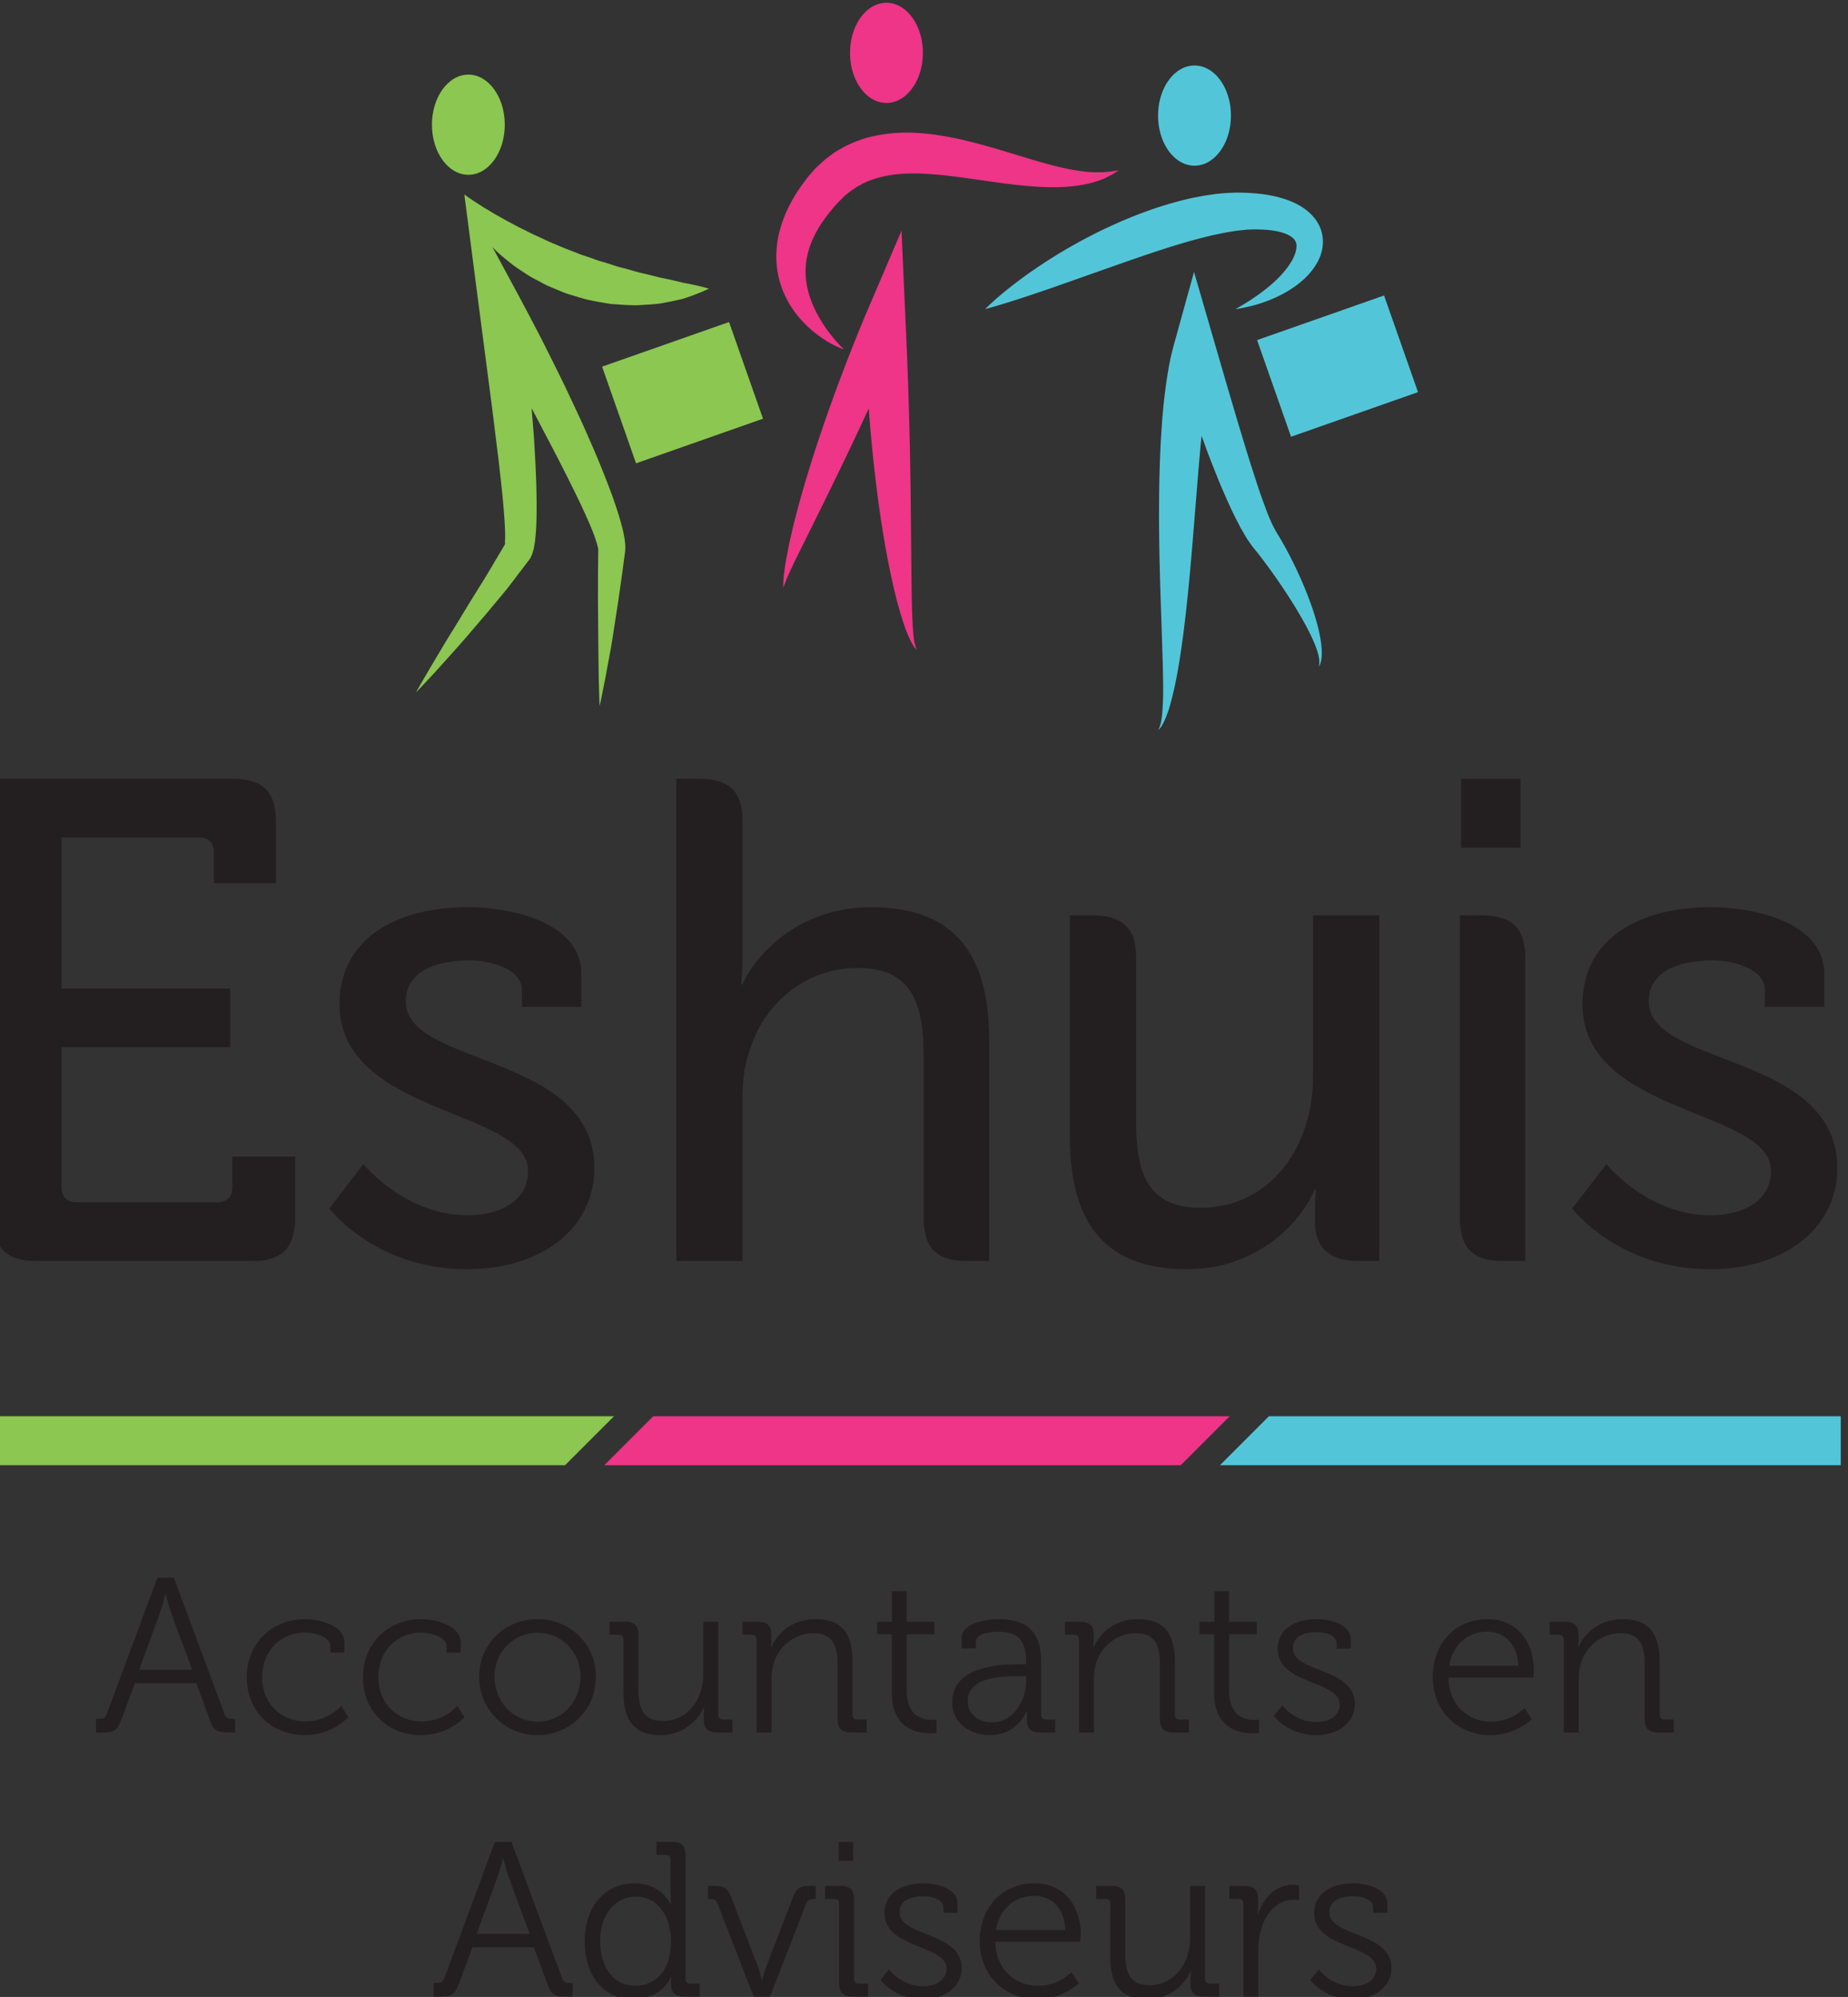 <svg width="472.484" height="510.455" xmlns="http://www.w3.org/2000/svg"><rect width="100%" height="100%" fill="#333333" stroke="none"/><defs><linearGradient x1="0" y1="0" x2="1" y2="0" gradientUnits="userSpaceOnUse" gradientTransform="rotate(11.856 -13037.427 15605.353) scale(687.954)" spreadMethod="pad" id="b"><stop offset="0" stop-color="#f3f5f7"/><stop offset="1" stop-color="#f3f5f7"/></linearGradient><linearGradient x1="0" y1="0" x2="1" y2="0" gradientUnits="userSpaceOnUse" gradientTransform="rotate(11.856 -12980.729 15611.24) scale(687.954)" spreadMethod="pad" id="c"><stop offset="0" stop-color="#f3f5f7"/><stop offset="1" stop-color="#f3f5f7"/></linearGradient><linearGradient x1="0" y1="0" x2="1" y2="0" gradientUnits="userSpaceOnUse" gradientTransform="rotate(11.856 -12926.728 15616.847) scale(687.954)" spreadMethod="pad" id="d"><stop offset="0" stop-color="#f3f5f7"/><stop offset="1" stop-color="#f3f5f7"/></linearGradient><linearGradient x1="0" y1="0" x2="1" y2="0" gradientUnits="userSpaceOnUse" gradientTransform="rotate(11.856 -13144.472 15594.237) scale(687.954)" spreadMethod="pad" id="e"><stop offset="0" stop-color="#f3f5f7"/><stop offset="1" stop-color="#f3f5f7"/></linearGradient><linearGradient x1="0" y1="0" x2="1" y2="0" gradientUnits="userSpaceOnUse" gradientTransform="rotate(12.035 -12934.172 15330.695) scale(719.244)" spreadMethod="pad" id="f"><stop offset="0" stop-color="#f3f5f7"/><stop offset="1" stop-color="#f3f5f7"/></linearGradient><linearGradient x1="0" y1="0" x2="1" y2="0" gradientUnits="userSpaceOnUse" gradientTransform="rotate(11.856 -13171.431 15591.438) scale(687.954)" spreadMethod="pad" id="g"><stop offset="0" stop-color="#f3f5f7"/><stop offset="1" stop-color="#f3f5f7"/></linearGradient><linearGradient x1="0" y1="0" x2="1" y2="0" gradientUnits="userSpaceOnUse" gradientTransform="rotate(11.856 -13083.125 15600.608) scale(687.954)" spreadMethod="pad" id="h"><stop offset="0" stop-color="#f3f5f7"/><stop offset="1" stop-color="#f3f5f7"/></linearGradient><linearGradient x1="0" y1="0" x2="1" y2="0" gradientUnits="userSpaceOnUse" gradientTransform="rotate(11.856 -13046.348 15604.426) scale(687.954)" spreadMethod="pad" id="i"><stop offset="0" stop-color="#f3f5f7"/><stop offset="1" stop-color="#f3f5f7"/></linearGradient><linearGradient x1="0" y1="0" x2="1" y2="0" gradientUnits="userSpaceOnUse" gradientTransform="rotate(11.856 -12995.802 15609.675) scale(687.954)" spreadMethod="pad" id="j"><stop offset="0" stop-color="#f3f5f7"/><stop offset="1" stop-color="#f3f5f7"/></linearGradient><linearGradient x1="0" y1="0" x2="1" y2="0" gradientUnits="userSpaceOnUse" gradientTransform="rotate(11.856 -12952.213 15614.2) scale(687.954)" spreadMethod="pad" id="k"><stop offset="0" stop-color="#f3f5f7"/><stop offset="1" stop-color="#f3f5f7"/></linearGradient><linearGradient x1="0" y1="0" x2="1" y2="0" gradientUnits="userSpaceOnUse" gradientTransform="rotate(11.856 -12760.016 15634.158) scale(687.954)" spreadMethod="pad" id="l"><stop offset="0" stop-color="#f3f5f7"/><stop offset="1" stop-color="#f3f5f7"/></linearGradient><linearGradient x1="0" y1="0" x2="1" y2="0" gradientUnits="userSpaceOnUse" gradientTransform="rotate(11.856 -12700.02 15640.387) scale(687.954)" spreadMethod="pad" id="m"><stop offset="0" stop-color="#f3f5f7"/><stop offset="1" stop-color="#f3f5f7"/></linearGradient><linearGradient x1="0" y1="0" x2="1" y2="0" gradientUnits="userSpaceOnUse" gradientTransform="rotate(11.856 -12653.839 15645.183) scale(687.954)" spreadMethod="pad" id="n"><stop offset="0" stop-color="#f3f5f7"/><stop offset="1" stop-color="#f3f5f7"/></linearGradient><linearGradient x1="0" y1="0" x2="1" y2="0" gradientUnits="userSpaceOnUse" gradientTransform="rotate(11.856 -12641.568 15646.457) scale(687.954)" spreadMethod="pad" id="o"><stop offset="0" stop-color="#f3f5f7"/><stop offset="1" stop-color="#f3f5f7"/></linearGradient><linearGradient x1="0" y1="0" x2="1" y2="0" gradientUnits="userSpaceOnUse" gradientTransform="rotate(11.856 -12579.29 15652.924) scale(687.954)" spreadMethod="pad" id="p"><stop offset="0" stop-color="#f3f5f7"/><stop offset="1" stop-color="#f3f5f7"/></linearGradient><linearGradient x1="0" y1="0" x2="1" y2="0" gradientUnits="userSpaceOnUse" gradientTransform="rotate(11.856 -12853.975 15624.401) scale(687.954)" spreadMethod="pad" id="q"><stop offset="0" stop-color="#f3f5f7"/><stop offset="1" stop-color="#f3f5f7"/></linearGradient><linearGradient x1="0" y1="0" x2="1" y2="0" gradientUnits="userSpaceOnUse" gradientTransform="rotate(11.856 -12861.102 15623.661) scale(687.954)" spreadMethod="pad" id="r"><stop offset="0" stop-color="#f3f5f7"/><stop offset="1" stop-color="#f3f5f7"/></linearGradient><linearGradient x1="0" y1="0" x2="1" y2="0" gradientUnits="userSpaceOnUse" gradientTransform="rotate(11.856 -12821.088 15627.816) scale(687.954)" spreadMethod="pad" id="s"><stop offset="0" stop-color="#f3f5f7"/><stop offset="1" stop-color="#f3f5f7"/></linearGradient><linearGradient x1="0" y1="0" x2="1" y2="0" gradientUnits="userSpaceOnUse" gradientTransform="rotate(11.856 -12759.822 15634.178) scale(687.954)" spreadMethod="pad" id="t"><stop offset="0" stop-color="#f3f5f7"/><stop offset="1" stop-color="#f3f5f7"/></linearGradient><linearGradient x1="0" y1="0" x2="1" y2="0" gradientUnits="userSpaceOnUse" gradientTransform="rotate(11.856 -12938.605 15526.354) scale(687.954)" spreadMethod="pad" id="u"><stop offset="0" stop-color="#f3f5f7"/><stop offset="1" stop-color="#f3f5f7"/></linearGradient><linearGradient x1="0" y1="0" x2="1" y2="0" gradientUnits="userSpaceOnUse" gradientTransform="matrix(0 -1353.301 -1353.301 0 4312.821 3515.3)" spreadMethod="pad" id="D"><stop offset="0" stop-color="#d1d3d4"/><stop offset="1" stop-color="#bcbec0"/></linearGradient><clipPath clipPathUnits="userSpaceOnUse" id="a"><path d="M2864 2608.55h906.863v898.741H2864z"/></clipPath><clipPath clipPathUnits="userSpaceOnUse" id="v"><path d="M2864 2608.55h906.863v898.741H2864z"/></clipPath><clipPath clipPathUnits="userSpaceOnUse" id="w"><path d="M4857 1488.549h906.863v898.742H4857z"/></clipPath><clipPath clipPathUnits="userSpaceOnUse" id="x"><path d="M5113.061 1708.245h512.999v487.242h-512.999z"/></clipPath><clipPath clipPathUnits="userSpaceOnUse" id="y"><path d="M4857 1488.549h906.863v898.742H4857z"/></clipPath><clipPath clipPathUnits="userSpaceOnUse" id="z"><path d="M4450.001 3081.55h906.862v898.742h-906.862z"/></clipPath><clipPath clipPathUnits="userSpaceOnUse" id="A"><path d="M4450.001 3081.55h906.862v898.742h-906.862z"/></clipPath><clipPath clipPathUnits="userSpaceOnUse" id="B"><path d="M4850.001 2171.544h906.856v898.746h-906.856z"/></clipPath><clipPath clipPathUnits="userSpaceOnUse" id="C"><path d="M4941.896 2485.236h801.069v271.81h-801.069z"/></clipPath><clipPath clipPathUnits="userSpaceOnUse" id="E"><path d="M3712.82 2513.65h1200.001v649.998H3712.82z"/></clipPath><clipPath clipPathUnits="userSpaceOnUse" id="F"><path d="M3663.001 2162.011H4962.64v1353.275H3663.001z"/></clipPath></defs><g clip-path="url(#a)" transform="matrix(1.333 0 0 -1.333 -10090.44 2030.61)"><path d="M3770.856 3284.697l-130.93-226.777 130.94-226.783-2.907-5c-39.307-68.086-78.612-136.162-117.918-204.24l-7.705-13.345h-257.037l-130.926 226.767h-261.857l-2.455 4.252c-41.202 71.371-82.405 142.737-123.608 214.101l-2.455 4.252 2.455 4.251c41.203 71.364 82.406 142.731 123.608 214.102l2.455 4.252h261.857l130.926 226.766h257.037z" fill="#005991"/></g><path d="M3023.53 3053.005l-89.941-51.935c-2.422-1.403-3.247-4.485-1.844-6.88 1.376-2.394 4.457-3.22 6.853-1.844l89.969 51.934c2.423 1.404 3.248 4.486 1.844 6.881a5.049 5.049 0 01-4.368 2.528 4.96 4.96 0 01-2.513-.684" fill="url(#b)" transform="matrix(1.333 0 0 -1.333 -2735.343 4329.801)"/><path d="M3018.245 3027.024l-20.034-11.559c-2.421-1.405-3.248-4.485-1.845-6.88 1.405-2.422 4.487-3.248 6.881-1.845l20.036 11.559c2.422 1.403 3.248 4.487 1.844 6.881a5.05 5.05 0 01-4.368 2.528 4.961 4.961 0 01-2.514-.684" fill="url(#c)" transform="matrix(1.333 0 0 -1.333 -2735.343 4329.801)"/><path d="M2980.788 3005.391l-7.485-4.321c-2.422-1.403-3.247-4.485-1.844-6.88 1.376-2.394 4.458-3.22 6.881-1.844l7.485 4.323c2.423 1.402 3.248 4.485 1.845 6.879a5.048 5.048 0 01-4.368 2.528 4.953 4.953 0 01-2.514-.685" fill="url(#d)" transform="matrix(1.333 0 0 -1.333 -2735.343 4329.801)"/><path d="M2998.102 3061.949l-44.036-25.43c-2.421-1.402-3.248-4.486-1.845-6.882 1.376-2.393 4.459-3.219 6.881-1.843l44.035 25.431c2.421 1.405 3.246 4.486 1.843 6.88a5.045 5.045 0 01-4.367 2.528c-.855 0-1.721-.22-2.511-.684" fill="url(#e)" transform="matrix(1.333 0 0 -1.333 -2735.343 4329.801)"/><path d="M3018.329 3135.488a13.72 13.72 0 01-11.917-6.88l-33.577-58.155a13.848 13.848 0 01-.853-11.998l24.632 14.228c2.505 1.431 4.567 3.605 5.67 6.275a19.27 19.27 0 008.338 9.577c9.359 5.395 21.33 2.203 26.724-7.155-4.211-2.45-9.302-2.945-13.898-1.294-2.889 1.046-6.275.606-8.917-1.623-2.669-2.231-3.826-5.973-2.807-9.33 1.072-3.578 3.908-5.835 7.1-6.413l11.614-3.138c5.78-1.541 9.22-7.485 7.651-13.265l-3.109-11.614c-1.046-2.889-.607-6.275 1.624-8.918 2.229-2.669 5.999-3.826 9.329-2.806 3.578 1.073 5.835 3.906 6.413 7.1.853 4.788 3.852 8.944 8.064 11.394 5.394-9.358 2.202-21.33-7.156-26.723-4.182-2.423-8.863-3.083-13.265-2.286-3.222.579-6.552.056-9.385-1.594l-23.366-13.487a13.729 13.729 0 0111.091-5.643h67.154c4.925 0 9.467 2.617 11.917 6.882l33.576 58.152a13.796 13.796 0 010 13.761l-33.576 58.073a13.786 13.786 0 01-11.917 6.88zm32.228-23.943c9.358 5.393 21.329 2.201 26.723-7.157 5.396-9.357 2.202-21.329-7.155-26.725-2.449 4.212-2.945 9.305-1.293 13.9.853 2.422.715 5.174-.69 7.569-2.476 4.321-8.007 5.807-12.301 3.302-2.395-1.376-3.907-3.687-4.377-6.22-.852-4.79-3.851-8.944-8.064-11.394-5.393 9.357-2.201 21.33 7.157 26.725m37.374-64.65c4.294 2.477 5.78 8.008 3.303 12.33-1.376 2.394-3.689 3.908-6.219 4.376-4.789.853-8.944 3.854-11.394 8.064 9.357 5.394 21.329 2.201 26.722-7.156 5.395-9.385 2.203-21.357-7.154-26.752-9.358-5.394-21.331-2.201-26.724 7.156 4.211 2.45 9.302 2.945 13.898 1.293a9.291 9.291 0 013.078-.53 8.83 8.83 0 014.49 1.219" fill="url(#f)" transform="matrix(1.333 0 0 -1.333 -2735.343 4329.801)"/><path d="M3186.653 3125.416v-56.256h23.476c4.789 0 8.779.523 11.945 1.569 3.165 1.046 5.697 2.614 7.596 4.735 1.899 2.118 3.22 4.705 3.991 7.787.77 3.083 1.156 6.634 1.156 10.707v6.715c0 4.156-.386 7.788-1.156 10.872-.771 3.08-2.092 5.641-3.991 7.705s-4.459 3.606-7.679 4.624c-3.22 1.018-7.267 1.542-12.109 1.542zm12.77-10.873h9.413c2.339 0 4.294-.219 5.862-.604 1.569-.412 2.861-1.13 3.825-2.148.963-1.046 1.68-2.448 2.092-4.239.413-1.788.634-4.127.634-6.962v-6.55c0-2.835-.221-5.175-.634-6.991-.412-1.817-1.129-3.247-2.092-4.267-.964-1.044-2.256-1.76-3.825-2.145-1.596-.412-3.55-.607-5.862-.607h-9.413zm-12.795 10.873h.025z" fill="url(#g)" transform="matrix(1.333 0 0 -1.333 -2735.343 4329.801)"/><path d="M3259.751 3110.665c-2.944 0-5.56-.25-7.788-.745-2.23-.496-4.1-1.348-5.614-2.56-1.487-1.21-2.617-2.807-3.358-4.814-.745-2.01-1.101-4.489-1.101-7.433v-26.007h12.578-.029v24.604c0 1.184.056 2.175.193 3.056.138.853.439 1.568.908 2.091.467.523 1.129.908 2.01 1.184.879.248 2.009.384 3.44.384 1.21 0 2.449 0 3.715-.027 1.266-.028 2.148-.054 2.615-.109l1.9 10.21a86.66 86.66 0 01-5.01.167h-4.459z" fill="url(#h)" transform="matrix(1.333 0 0 -1.333 -2735.343 4329.801)"/><path d="M3282.458 3110.801c-2.588-.632-4.708-1.706-6.332-3.249-1.623-1.512-2.806-3.549-3.55-6.081-.742-2.533-1.1-5.697-1.1-9.495v-4.349c0-3.743.358-6.88 1.1-9.412.744-2.532 1.927-4.542 3.55-6.082 1.624-1.514 3.744-2.615 6.332-3.275 2.586-.661 5.724-.991 9.412-.991 3.688 0 6.825.33 9.412.991 2.56.66 4.678 1.732 6.275 3.275 1.624 1.514 2.779 3.55 3.523 6.082.743 2.532 1.101 5.669 1.101 9.412v4.349c0 3.798-.358 6.962-1.101 9.495-.744 2.532-1.927 4.541-3.523 6.081-1.597 1.543-3.687 2.617-6.275 3.249-2.587.633-5.724.935-9.412.935-3.688 0-6.826-.302-9.412-.935m5.669-32.724c-.991.249-1.761.688-2.34 1.348-.605.661-.99 1.625-1.238 2.89-.248 1.268-.359 2.917-.359 4.982v5.063c0 2.065.111 3.716.359 4.955.248 1.238.66 2.173 1.238 2.835.579.66 1.377 1.1 2.34 1.349.963.247 2.201.357 3.743.357 1.514 0 2.779-.11 3.743-.357.991-.249 1.761-.689 2.338-1.349.579-.662.964-1.597 1.185-2.835.22-1.239.33-2.89.33-4.955v-5.063c0-2.065-.11-3.714-.33-4.982-.221-1.265-.606-2.229-1.185-2.89-.577-.66-1.375-1.099-2.338-1.348-.964-.247-2.203-.359-3.743-.359-1.514 0-2.78.112-3.743.359" fill="url(#i)" transform="matrix(1.333 0 0 -1.333 -2735.343 4329.801)"/><path d="M3329.656 3110.938c-2.476-.523-4.511-1.403-6.054-2.641-1.57-1.24-2.696-2.834-3.441-4.817-.742-1.981-1.099-4.431-1.099-7.322v-27.053h12.577v26.091c0 1.101.11 2.038.248 2.834.136.8.467 1.458.936 1.982.467.524 1.154.908 2.09 1.157.937.247 2.148.357 3.688.357 1.542 0 2.753-.11 3.689-.357.908-.249 1.623-.633 2.091-1.157.468-.524.772-1.182.936-1.982.165-.77.247-1.733.247-2.834v-26.091h12.578v27.053c0 2.919-.357 5.341-1.1 7.322-.745 1.983-1.899 3.577-3.439 4.817-1.57 1.238-3.58 2.118-6.057 2.641-2.476.523-5.476.798-8.945.798-3.495 0-6.467-.275-8.945-.798" fill="url(#j)" transform="matrix(1.333 0 0 -1.333 -2735.343 4329.801)"/><path d="M3375.427 3110.526c-2.506-.826-4.543-2.065-6.083-3.687-1.569-1.653-2.67-3.689-3.331-6.139-.66-2.449-.991-5.339-.991-8.669v-4.349c0-3.164.304-5.916.909-8.257.632-2.366 1.651-4.321 3.137-5.861 1.486-1.543 3.469-2.698 5.945-3.469 2.476-.768 5.588-1.155 9.331-1.155h7.43c2.257 0 4.706.055 7.35.165l1.814 9.798a489.974 489.974 0 00-8.42-.082h-6.992c-1.54 0-2.807.082-3.797.273-1.019.195-1.817.552-2.422 1.075-.605.523-1.018 1.211-1.266 2.064-.248.855-.385 1.954-.441 3.33v.028h18.661c1.321 0 2.422.11 3.33.385.908.275 1.622.742 2.173 1.431.55.687.935 1.596 1.157 2.697.192 1.101.302 2.532.302 4.266v1.651c0 4.955-1.431 8.808-4.266 11.587-2.834 2.78-7.596 4.156-14.228 4.156-3.688 0-6.798-.413-9.302-1.238m2.448-12.138c.166 1.046.523 1.872 1.018 2.477.495.606 1.185 1.019 2.065 1.266.881.248 2.009.358 3.441.358 1.431 0 2.558-.11 3.439-.358.854-.247 1.569-.66 2.091-1.266.524-.605.882-1.431 1.074-2.477.193-1.044.275-2.42.275-4.1H3377.6c0 1.68.083 3.056.275 4.1" fill="url(#k)" transform="matrix(1.333 0 0 -1.333 -2735.343 4329.801)"/><path d="M3285.401 3043.262l-6.083-28.321-6.604 28.321h-10.843l-6.8-28.238-5.943 28.238h-12.743l11.863-41.365h12.576l6.331 26.091 6.165-26.091h12.246l12.028 41.365z" fill="url(#l)" transform="matrix(1.333 0 0 -1.333 -2735.343 4329.801)"/><path d="M3310.199 3043.318c-2.504-.827-4.541-2.065-6.082-3.689-1.569-1.651-2.669-3.688-3.33-6.138-.661-2.449-.991-5.339-.991-8.669v-4.348c0-3.166.302-5.918.908-8.257.606-2.367 1.651-4.321 3.138-5.862 1.486-1.54 3.467-2.697 5.944-3.467 2.478-.773 5.587-1.157 9.33-1.157h7.432c2.256 0 4.706.055 7.347.166l1.817 9.796c-3.11-.055-5.917-.081-8.423-.081h-6.989c-1.542 0-2.807.081-3.798.275-1.019.192-1.816.55-2.422 1.073-.607.523-1.019 1.211-1.267 2.064-.247.853-.384 1.955-.439 3.331v.027h18.658c1.322 0 2.423.11 3.33.385.909.276 1.626.744 2.177 1.431.55.689.935 1.597 1.155 2.697.193 1.101.302 2.533.302 4.266v1.652c0 4.954-1.431 8.807-4.266 11.587-2.834 2.78-7.595 4.156-14.229 4.156-3.687 0-6.796-.413-9.302-1.238m2.477-12.138c.166 1.046.523 1.871 1.019 2.477.495.606 1.183 1.018 2.064 1.266s2.009.357 3.44.357c1.402 0 2.56-.137 3.44-.357.853-.248 1.569-.66 2.091-1.266.523-.606.882-1.431 1.074-2.477.193-1.046.276-2.423.276-4.101h-13.68c0 1.678.082 3.055.276 4.101" fill="url(#m)" transform="matrix(1.333 0 0 -1.333 -2735.343 4329.801)"/><path d="M3355.17 3043.73c-2.477-.523-4.513-1.403-6.055-2.643-1.569-1.238-2.697-2.834-3.44-4.816-.743-1.98-1.101-4.43-1.101-7.319v-27.055h12.577v26.091c0 1.1.082 2.035.249 2.834.138.798.468 1.459.935 1.983.468.521 1.155.907 2.09 1.153.936.25 2.149.36 3.69.36s2.752-.11 3.688-.36c.908-.246 1.622-.632 2.091-1.153.468-.524.772-1.185.936-1.983.164-.77.248-1.734.248-2.834v-26.091h12.575v27.055c0 2.917-.359 5.339-1.101 7.319-.744 1.982-1.898 3.578-3.44 4.816-1.569 1.24-3.577 2.12-6.054 2.643-2.478.523-5.478.798-8.945.798-3.496 0-6.468-.275-8.945-.798" fill="url(#n)" transform="matrix(1.333 0 0 -1.333 -2735.343 4329.801)"/><path d="M3391.223 3052.839v-34.65c0-3.22.249-5.861.717-7.981.467-2.091 1.348-3.771 2.64-5.009 1.295-1.239 3.084-2.119 5.341-2.615 2.256-.495 5.173-.742 8.697-.742h1.705c.717 0 1.431 0 2.176.028.742.027 1.403.027 2.009.027h1.293l1.898 9.88c-.247 0-.715 0-1.376-.029-.66-.026-1.375-.026-2.146-.026h-3.99c-1.377 0-2.45.081-3.277.275-.797.165-1.458.523-1.925 1.018-.469.495-.771 1.184-.936 2.064-.165.853-.248 1.982-.248 3.358v14.945h12.495l1.9 9.88h-14.394v11.394z" fill="url(#o)" transform="matrix(1.333 0 0 -1.333 -2735.343 4329.801)"/><path d="M3432.232 3043.318c-2.506-.827-4.541-2.065-6.083-3.689-1.569-1.651-2.67-3.688-3.331-6.138-.661-2.449-.99-5.339-.99-8.669v-4.348c0-3.166.302-5.918.908-8.257.606-2.367 1.651-4.321 3.139-5.862 1.485-1.54 3.466-2.697 5.944-3.467 2.477-.773 5.586-1.157 9.329-1.157h7.432c2.257 0 4.706.055 7.348.166l1.816 9.796a479.22 479.22 0 00-8.421-.081h-6.99c-1.542 0-2.808.081-3.799.275-1.017.192-1.816.55-2.422 1.073-.605.523-1.019 1.211-1.266 2.064-.248.853-.386 1.955-.441 3.331v.027h18.661c1.32 0 2.422.11 3.33.385.907.276 1.624.744 2.174 1.431.549.689.935 1.597 1.156 2.697.192 1.101.303 2.533.303 4.266v1.652c0 4.954-1.431 8.807-4.266 11.587-2.836 2.78-7.597 4.156-14.23 4.156-3.688 0-6.797-.413-9.301-1.238m2.449-12.138c.165 1.046.524 1.871 1.019 2.477.495.606 1.183 1.018 2.063 1.266.882.248 2.008.357 3.441.357 1.431 0 2.587-.137 3.44-.357.853-.248 1.568-.66 2.091-1.266.523-.606.881-1.431 1.074-2.477.193-1.046.276-2.423.276-4.101h-13.68c0 1.678.082 3.055.276 4.101" fill="url(#p)" transform="matrix(1.333 0 0 -1.333 -2735.343 4329.801)"/><path d="M3186.626 3058.206v-10.981h16.897v-45.328h13.047v45.328h16.926l2.118 10.981z" fill="url(#q)" transform="matrix(1.333 0 0 -1.333 -2735.343 4329.801)"/><path d="M3464.302 3109.85c-2.504-.824-4.542-2.064-6.083-3.686-1.567-1.653-2.669-3.689-3.33-6.138-.659-2.45-.99-5.34-.99-8.669v-4.35c0-3.165.304-5.917.909-8.257.603-2.366 1.651-4.321 3.137-5.862 1.486-1.541 3.468-2.696 5.945-3.468 2.476-.769 5.587-1.155 9.33-1.155h7.429c2.257 0 4.706.055 7.35.165l1.816 9.797a489.35 489.35 0 00-8.421-.081h-6.992c-1.54 0-2.807.081-3.798.273-1.018.194-1.816.551-2.421 1.075-.605.524-1.018 1.21-1.266 2.063-.248.854-.385 1.954-.44 3.332v.026h18.66c1.321 0 2.421.11 3.33.386.908.275 1.622.743 2.174 1.431.55.687.936 1.596 1.156 2.697.191 1.102.303 2.533.303 4.266v1.651c0 4.953-1.432 8.807-4.266 11.587-2.835 2.779-7.596 4.155-14.229 4.155-3.688 0-6.798-.413-9.303-1.238m2.45-12.136c.165 1.045.521 1.871 1.017 2.476.496.607 1.186 1.018 2.064 1.266.881.248 2.011.358 3.442.358 1.432 0 2.558-.11 3.439-.358.854-.248 1.568-.659 2.092-1.266.523-.605.881-1.431 1.074-2.476.193-1.046.274-2.423.274-4.102h-13.677c0 1.679.082 3.056.275 4.102" fill="url(#r)" transform="matrix(1.333 0 0 -1.333 -2735.343 4329.801)"/><path d="M3508.695 3109.905c-2.34-.027-4.238-.055-5.781-.11l-1.816-9.715c1.157.055 2.423.082 3.799.11 1.376.027 2.724.027 4.073.027h6.991c1.734 0 3.137-.11 4.156-.385 1.018-.275 1.815-.687 2.366-1.237.551-.55.909-1.212 1.101-2.01.193-.771.275-1.735.275-2.835v-.881c-1.046.579-2.394 1.1-3.99 1.513-1.596.414-3.715.634-6.357.634-5.451 0-9.468-.991-12.111-2.973-2.641-1.981-3.962-5.146-3.962-9.522v-1.68c0-1.953.274-3.687.798-5.228a9.159 9.159 0 012.615-3.908c1.21-1.073 2.806-1.899 4.789-2.449 1.98-.55 4.458-.826 7.403-.826h14.007c1.625 0 3.029.11 4.185.385 1.156.275 2.091.716 2.807 1.349.715.632 1.238 1.486 1.541 2.531.303 1.046.467 2.339.467 3.881v18.412c0 5.367-1.567 9.22-4.705 11.505-3.138 2.284-8.009 3.44-14.587 3.44-3.054 0-5.752 0-8.064-.028m2.147-31.678c-.855.688-1.266 1.791-1.266 3.33h.055v.578c0 1.625.412 2.78 1.292 3.441.855.661 2.534.991 5.011.991h1.1c2.808 0 4.624-.385 5.505-1.157.853-.77 1.293-1.981 1.293-3.605v-4.596h-8.394c-2.229 0-3.743.329-4.596 1.018" fill="url(#s)" transform="matrix(1.333 0 0 -1.333 -2735.343 4329.801)"/><path d="M3574.334 3106.465c-2.751 3.055-7.127 4.596-13.127 4.596-2.752 0-5.228-.247-7.403-.743-2.175-.495-4.018-1.348-5.532-2.531-1.515-1.184-2.644-2.754-3.44-4.735-.798-1.982-1.184-4.43-1.184-7.32v-27.301.026h12.522v26.091c0 1.101.056 2.038.194 2.835.136.798.412 1.458.824 1.981.44.523 1.019.908 1.79 1.157.772.247 1.816.357 3.138.357 1.321 0 2.367-.11 3.137-.357.769-.249 1.348-.634 1.733-1.157.412-.523.661-1.183.799-1.981.137-.771.192-1.734.192-2.835v-26.091h12.578v26.724c0 .991.082 1.845.248 2.559.164.716.466 1.322.88 1.791.412.467 1.019.798 1.817 1.017.798.22 1.789.33 3 .33 1.321 0 2.366-.11 3.137-.357.771-.248 1.376-.634 1.789-1.157.412-.523.688-1.183.826-1.981.138-.771.193-1.734.193-2.835v-26.091h12.577v27.275c0 2.916-.385 5.338-1.184 7.32-.798 1.954-1.926 3.551-3.44 4.735-1.513 1.183-3.33 2.036-5.504 2.531-2.147.496-4.57.743-7.266.743-6.22 0-10.651-1.541-13.294-4.596" fill="url(#t)" transform="matrix(1.333 0 0 -1.333 -2735.343 4329.801)"/><path d="M3408.737 3124.739v-10.98h16.897v-45.33h13.046v45.33h16.926l2.147 10.978h-49.015z" fill="url(#u)" transform="matrix(1.333 0 0 -1.333 -2735.343 4329.801)"/><g clip-path="url(#v)" transform="matrix(1.333 0 0 -1.333 -10096.986 2019.27)"><path d="M3760.602 2830.405c-41.057-71.123-82.116-142.236-123.175-213.349h-247.219c-43.64 75.59-87.285 151.18-130.925 226.767h-261.856c-41.203 71.37-82.406 142.738-123.61 214.1 41.204 71.364 82.407 142.732 123.61 214.103h261.856c43.64 75.586 87.285 151.175 130.926 226.765h247.218c41.203-71.368 82.406-142.727 123.61-214.094-43.645-75.59-87.285-151.187-130.93-226.777 43.645-75.59 87.285-151.18 130.93-226.766l-.434-.75z" fill="none" stroke="#ec008c"/></g><path d="M-5062.618-2953.733l174.573 302.37-174.587 302.376 3.876 6.667c52.41 90.781 104.816 181.55 157.224 272.32l10.274 17.793h342.716l174.568-302.356h349.142l3.274-5.669c54.936-95.161 109.873-190.316 164.81-285.468l3.274-5.67-3.274-5.667a6221743.403 6221743.403 0 01-164.81-285.47l-3.274-5.669h-349.142l-174.568-302.355h-342.716z" fill="#231f20"/><path d="M1353.484-489.804h-38.602v-50.679h38.602v11.112H1326.7v9.057h25.499v10.084H1326.7v8.736h26.784zm45.989 0h-37.64v-50.679h12.976v38.796h24.664zm43.421 0h-38.603v-50.679h38.603v11.112h-26.784v9.057h25.498v10.084h-25.498v8.736h26.784zm27.041-39.631c-.813 0-1.617.032-2.408.097a8.167 8.167 0 00-2.152.45c-.643.236-1.179.577-1.607 1.026-.428.451-.664 1.039-.706 1.767v18.692c0 .77.054 1.52.16 2.248.108.728.3 1.381.578 1.959a4.04 4.04 0 001.092 1.413c.45.364 1.016.547 1.703.547h23.765v11.432h-26.977c-1.29 0-2.613-.235-3.97-.707a14.15 14.15 0 01-3.746-1.959 12.12 12.12 0 01-2.905-3.018 9.33 9.33 0 01-1.52-3.822v-31.41a7.189 7.189 0 011.26-3.886 12.179 12.179 0 012.972-3.052 15.018 15.018 0 013.906-2.021c1.423-.492 2.799-.76 4.132-.804 1.455-.041 2.923-.064 4.4-.064h4.464c2.955 0 5.93.01 8.928.032 2.996.021 6.015.032 9.056.032v11.112zm72.645.065h-16.444v39.566h-13.616v-39.567h-16.444v-11.112h46.504zm37.639 4.496c0-1.156-.075-2.077-.226-2.763-.149-.684-.385-1.22-.705-1.605a2.32 2.32 0 00-1.19-.772c-.471-.128-1.049-.192-1.734-.192h-15.287v11.048h15.287c.9 0 1.607-.15 2.12-.45.515-.3.9-.706 1.157-1.22.256-.514.418-1.125.482-1.831.064-.707.096-1.446.096-2.215m-2.506-15.61c1.884.087 3.747.258 5.588.515 1.842.256 3.502.771 4.979 1.542a9.185 9.185 0 013.564 3.276c.9 1.412 1.35 3.34 1.35 5.78v3.725c0 1.243-.065 2.505-.194 3.79-.128 1.285-.439 2.44-.93 3.469a6.5 6.5 0 01-2.153 2.537c-.942.664-2.226.996-3.853.996.941.47 1.85 1.007 2.73 1.605a8.646 8.646 0 012.215 2.183c.643.857 1.038 1.693 1.188 2.505.151.815.226 1.714.226 2.7v16.056h-12.846v-14.13c-.129-1.07-.429-1.915-.9-2.538a4.696 4.696 0 00-1.702-1.413c-.664-.321-1.424-.523-2.28-.61a26.532 26.532 0 00-2.634-.127c-1.798 0-3.576.01-5.332.032-1.754.021-3.532.01-5.33-.032v18.818h-12.076v-50.678zm36.805 50.68h-12.975v-50.679h12.975zm27.042-39.631c-.815 0-1.618.032-2.41.097a8.146 8.146 0 00-2.15.45c-.643.236-1.18.577-1.607 1.026-.43.451-.664 1.039-.707 1.767v18.692c0 .77.053 1.52.16 2.248.107.728.3 1.381.579 1.959a4.04 4.04 0 001.092 1.413c.449.364 1.016.547 1.702.547h23.766v11.432h-26.978c-1.29 0-2.614-.235-3.97-.707a14.108 14.108 0 01-3.746-1.959 12.12 12.12 0 01-2.905-3.018 9.293 9.293 0 01-1.519-3.822v-31.41a7.187 7.187 0 011.259-3.886 12.207 12.207 0 012.972-3.052 15.018 15.018 0 013.907-2.021c1.42-.492 2.798-.76 4.13-.804a155.02 155.02 0 014.4-.064H1644c2.956 0 5.93.01 8.93.032 2.996.021 6.014.032 9.056.032v11.112zm-326.166 127.219v-10.855h23.767c.641 0 1.22-.149 1.735-.449a4.36 4.36 0 001.316-1.19c.362-.49.632-1.047.802-1.669.171-.62.258-1.23.258-1.83 0-.514-.076-1.038-.226-1.574a4.776 4.776 0 00-.673-1.445 3.58 3.58 0 00-1.19-1.06c-.491-.279-1.06-.417-1.702-.417h-17.92a6.761 6.761 0 01-2.955-.675 7.808 7.808 0 01-2.44-1.799 8.737 8.737 0 01-1.638-2.601 8.158 8.158 0 01-.61-3.147V-445.7c.17-1.67.695-2.987 1.574-3.95.877-.964 1.958-1.68 3.242-2.152 1.286-.47 2.667-.77 4.144-.898a49.69 49.69 0 014.336-.194h26.592v10.02h-25.95c-.899 0-1.478.43-1.735 1.286-.256.857-.384 1.82-.384 2.889 0 1.243.052 2.239.16 2.987.107.75.352 1.328.739 1.734.385.408.941.676 1.67.803.727.13 1.711.193 2.954.193h14.453a33.56 33.56 0 014.175.258c1.798.128 3.2.802 4.206 2.022 1.007 1.22 1.66 2.688 1.96 4.4.084.6.138 1.168.16 1.703.022.535.032 1.083.032 1.637v11.691c0 1.541-.364 2.88-1.092 4.015-.728 1.134-1.766 2.077-3.116 2.825-1.348.75-2.965 1.308-4.848 1.67-1.885.365-3.982.546-6.294.546zm93.2-50.678v36.676c0 2.313-.472 4.432-1.413 6.358-.943 1.928-2.399 3.512-4.368 4.754-2.227 1.413-4.55 2.258-6.97 2.537a64.776 64.776 0 01-7.417.417h-2.313c-2.143 0-4.036-.03-5.684-.096a44.275 44.275 0 01-4.497-.385c-1.348-.192-2.57-.481-3.66-.867a14.55 14.55 0 01-3.116-1.542c-1.971-1.284-3.383-2.912-4.239-4.882-.857-1.968-1.285-4.068-1.285-6.294v-36.676h12.589v33.785c0 2.313.75 3.897 2.248 4.755.985.512 2.163.898 3.533 1.154a23.27 23.27 0 004.304.387c1.455 0 2.847-.13 4.175-.387 1.327-.256 2.483-.642 3.468-1.154 1.499-.9 2.248-2.484 2.248-4.755v-33.785zm39.887 16.635v-2.248c0-1.67-.707-2.784-2.12-3.34-1.413-.513-4.025-.77-7.836-.77h-9.763v11.304h9.891c1.799 0 3.33-.075 4.593-.224 1.263-.151 2.258-.396 2.987-.739.813-.428 1.39-.984 1.735-1.67.342-.685.513-1.455.513-2.313m12.975-5.46v8.866c0 2.569-.504 4.838-1.51 6.806-1.005 1.971-2.43 3.384-4.27 4.24-1.243.643-2.742 1.039-4.496 1.188-1.758.152-3.77.226-6.039.226h-16.572v18.177h-11.625v-50.679h21.774c8.263 0 14.088.814 17.471 2.442 1.799.728 3.125 1.788 3.983 3.178.856 1.392 1.284 3.243 1.284 5.556m45.027 39.503h-38.603v-50.679h38.603v11.112h-26.784v9.058h25.499v10.084h-25.499v8.736h26.784zm39.245-35.069c0-1.158-.075-2.078-.224-2.763-.152-.684-.387-1.22-.708-1.605a2.31 2.31 0 00-1.188-.772c-.472-.128-1.05-.192-1.735-.192h-15.287v11.048h15.287c.9 0 1.605-.151 2.12-.451a2.87 2.87 0 001.156-1.22c.257-.513.417-1.124.483-1.83.064-.707.096-1.446.096-2.215m-2.506-15.61c1.884.087 3.747.258 5.59.515 1.838.256 3.5.77 4.977 1.541a9.185 9.185 0 013.564 3.276c.9 1.412 1.35 3.34 1.35 5.78v3.726a37.93 37.93 0 01-.194 3.79c-.128 1.284-.439 2.44-.93 3.468a6.511 6.511 0 01-2.153 2.538c-.942.664-2.226.996-3.854.996.942.47 1.853 1.006 2.73 1.605a8.646 8.646 0 012.216 2.183c.643.857 1.038 1.693 1.188 2.505.151.815.226 1.713.226 2.699v16.057h-12.847v-14.13c-.128-1.071-.43-1.915-.9-2.538a4.692 4.692 0 00-1.701-1.413c-.666-.322-1.424-.523-2.28-.61a26.572 26.572 0 00-2.634-.128c-1.798 0-3.576.011-5.332.032-1.756.022-3.532.011-5.33-.032v18.819h-12.076v-50.679zm53.891 34.043c0-.898-.13-1.552-.386-1.958-.257-.407-.621-.782-1.093-1.124-1.155-.814-2.997-1.222-5.523-1.222h-11.177v10.02h10.92c.428 0 .9-.009 1.413-.03a18.765 18.765 0 001.542-.13c.514-.064.996-.149 1.445-.257.45-.107.824-.224 1.124-.352a2.57 2.57 0 001.35-1.413 5.503 5.503 0 00.385-2.055zm-.708-19.462c0-1.67-.407-2.826-1.22-3.468-.556-.427-1.284-.675-2.183-.739-.9-.064-2.248-.096-4.047-.096h-10.085v10.341h10.15c1.497 0 2.782-.085 3.853-.257 1.069-.17 1.84-.45 2.312-.835.813-.772 1.22-2.077 1.22-3.917zm13.682 25.758c0 4.196-1.801 7.107-5.404 8.734-1.63.772-3.473 1.232-5.532 1.381-2.06.15-4.504.225-7.333.225h-24.765v-50.678h21.26c3.853 0 7.138.192 9.858.578 2.719.386 4.764 1.007 6.135 1.863 2.697 1.584 4.047 4.39 4.047 8.413v6.231c0 1.115-.192 2.077-.58 2.89a6.907 6.907 0 01-1.54 2.12c-.642.6-1.371 1.135-2.184 1.606-.814.472-1.648.921-2.504 1.348 2.113.216 4.054 1.03 5.825 2.441 1.81 1.414 2.717 3.084 2.717 5.011zm20.939 10.34h-12.975v-50.679h12.975zm8.35-50.678h11.948v19.205h1.925l16.893-19.205h16.83l-20.555 22.545v1.284l22.224 26.85h-17.663l-18.242-22.931h-1.542v22.93h-11.818zm91.979 50.678h-38.604v-50.679h38.604v11.112h-26.785v9.058h25.5v10.084h-25.5v8.736h26.785zm-376.972 42.499h-17.534v45.091h-5.91v-45.09h-17.664v-5.654h41.108zm76.5-5.588l-16.316 50.679h-6.808l-13.68-43.614a6731.95 6731.95 0 01-6.97 21.807 6311.527 6311.527 0 00-6.969 21.807h-6.81l-15.094-50.679h7.13l11.69 43.42a963.662 963.662 0 013.372-10.919l3.405-10.79c1.134-3.598 2.27-7.194 3.403-10.792a921.512 921.512 0 003.373-10.919h7.772l13.296 43.485 12.526-43.485zm11.24 5.588v16.766h28.005v5.586h-28.005v17.472h29.29v5.267h-35.071v-50.679h35.07v5.588zm78.684-5.588v50.679h-8.607l-26.656-42.394v42.394h-5.781v-50.679h7.516l27.554 43.677v-43.677zm48.109 5.588h-17.536v45.091h-5.908v-45.09h-17.665v-5.654h41.109zm12.524 0v16.766h28.005v5.586h-28.005v17.472h29.29v5.267h-35.071v-50.679h35.072v5.588z" fill="#fff"/><path d="M1204.516-540.613h-46.838l-63.952 135.928zm0 0h46.838l63.953-135.928z" fill="#eb1e26"/><path d="M-5062.04-2348.01c54.744 94.829 109.49 189.646 164.235 284.463h329.624c58.188-100.786 116.381-201.573 174.568-302.354h349.141a6791029.26 6791029.26 0 01164.812-285.468c-54.937-95.15-109.874-190.308-164.812-285.47h-349.141c-58.187-100.78-116.38-201.566-174.568-302.353h-329.624c-54.939 95.156-109.876 190.301-164.813 285.457 58.193 100.787 116.38 201.584 174.573 302.371-58.193 100.787-116.38 201.572-174.573 302.353l.578 1z" fill="none" stroke="#ec008c" stroke-width="1.333"/><g clip-path="url(#w)" transform="matrix(1.333 0 0 -1.333 -8454.964 2994.273)"><path d="M5763.856 2164.697l-130.93-226.777 130.94-226.783-2.907-5c-39.307-68.086-78.612-136.162-117.918-204.24l-7.705-13.345h-257.037l-130.926 226.767h-261.857l-2.455 4.252c-41.202 71.371-82.405 142.737-123.608 214.101l-2.455 4.252 2.455 4.251c41.203 71.364 82.406 142.731 123.608 214.102l2.455 4.252h261.857l130.926 226.766h257.037z" fill="#fff"/></g><g clip-path="url(#x)" transform="matrix(1.333 0 0 -1.333 -6925.44 2854.988)"><path d="M5194.08 1981.182v11.267h45.855c5.897 0 8.386-2.489 8.386-8.385v-11.66h-11.923v5.896c0 1.964-1.048 2.882-2.881 2.882h-26.334v-28.954h32.36v-11.267h-32.36v-26.859c0-1.834 1.047-2.88 2.88-2.88h26.99c1.835 0 2.882 1.046 2.882 2.88V1920h12.054v-11.66c0-5.896-2.49-8.386-8.385-8.386h-41.138c-5.896 0-8.385 2.49-8.385 8.385zm71.008-62.624s7.861-9.826 20.045-9.826c6.158 0 11.53 2.75 11.53 8.516 0 11.922-36.16 10.612-36.16 31.967 0 12.709 11.136 18.604 24.63 18.604 7.992 0 21.748-2.752 21.748-12.84v-6.288h-11.397v3.275c0 3.93-5.897 5.634-9.958 5.634-7.467 0-12.315-2.62-12.315-7.861 0-12.578 36.16-9.826 36.16-31.968 0-11.79-10.48-19.39-24.369-19.39-17.687 0-26.465 11.66-26.465 11.66zm60.004 73.892h4.323c5.896 0 8.385-2.49 8.385-8.123v-25.81c0-3.145-.262-5.504-.262-5.504h.262c2.883 6.42 11.399 14.806 24.632 14.806 15.59 0 22.665-8.516 22.665-25.418v-28.69c0-13.758-.017-13.758-.017-13.758h-4.176c-5.895 0-8.384 2.49-8.384 8.385v31.182c0 9.301-1.966 16.638-12.578 16.638-10.088 0-18.211-6.813-20.963-16.376-.916-2.62-1.18-5.635-1.18-8.778v-31.05h-12.707v78.738m75.488-12.445h4.192c6.027 0 8.517-2.49 8.517-8.122v-31.444c0-9.171 1.833-16.508 12.314-16.508 13.626 0 21.617 11.923 21.617 25.024v31.05h12.709v-52.536c0-13.757-.017-13.757-.017-13.757h-3.913c-5.634 0-8.385 2.62-8.385 7.337v2.49c0 2.096.13 3.799.13 3.799h-.261c-2.751-6.551-11.267-15.197-24.37-15.197-14.935 0-22.533 7.86-22.533 25.416v28.69zm75.053 26.201h11.399v-13.233h-11.399zm-.261-26.202h4.192c5.895 0 8.385-2.489 8.385-8.384v-44.152c0-13.757-.016-13.757-.016-13.757h-4.177c-5.895 0-8.384 2.49-8.384 8.385v44.152zm28.115-47.688s7.861-9.826 20.046-9.826c6.157 0 11.53 2.75 11.53 8.516 0 11.922-36.162 10.612-36.162 31.967 0 12.709 11.137 18.604 24.632 18.604 7.991 0 21.748-2.752 21.748-12.84v-6.288h-11.398v3.275c0 3.93-5.896 5.634-9.958 5.634-7.467 0-12.315-2.62-12.315-7.861 0-12.578 36.16-9.826 36.16-31.968 0-11.79-10.482-19.39-24.368-19.39-17.687 0-26.466 11.66-26.466 11.66z" fill="#231f20"/><path d="M5425.964 2096.178l1.894.471 1.884.395c1.243.247 2.48.46 3.68.576l.896.097c.058.01.189.017.186.025l.255.008.509.02a28.04 28.04 0 001.764 0c1.174-.037 2.305-.129 3.309-.346 1-.214 1.888-.525 2.49-.897.61-.386.907-.724 1.098-1.205.193-.489.15-1.235-.097-2.029-.243-.797-.687-1.609-1.202-2.358-1.034-1.515-2.343-2.799-3.573-3.855a35.564 35.564 0 00-3.433-2.573 40.325 40.325 0 00-2.401-1.499l-.876-.513 1.006.16c.653.126 1.61.32 2.819.654 1.206.346 2.657.842 4.275 1.607 1.608.781 3.394 1.812 5.132 3.423.86.813 1.707 1.78 2.415 3.023.694 1.23 1.258 2.836 1.09 4.73a6.992 6.992 0 01-.841 2.75c-.467.857-1.094 1.584-1.763 2.19-1.356 1.21-2.87 1.942-4.36 2.46a22.774 22.774 0 01-4.494 1.042c-.742.101-1.5.165-2.277.218l-.51.03-.254.015-.325.01-1.152.034c-1.535.008-3.04-.109-4.537-.259l-2.214-.328-2.181-.41a68.639 68.639 0 01-8.34-2.392 85.825 85.825 0 01-7.654-3.133 71.937 71.937 0 01-3.53-1.722 79.43 79.43 0 01-3.305-1.775 94.76 94.76 0 01-5.86-3.562c-3.551-2.327-6.358-4.502-8.26-6.114-1.901-1.616-2.906-2.65-2.906-2.65s1.393.371 3.759 1.092c2.367.723 5.694 1.824 9.623 3.186 3.883 1.371 8.414 2.968 13.269 4.68 2.409.831 4.884 1.692 7.397 2.502 2.513.805 5.058 1.586 7.595 2.222m-1.476 13.824c3.858 0 6.986 4.3 6.986 9.605 0 5.305-3.128 9.606-6.986 9.606-3.858 0-6.986-4.301-6.986-9.606s3.128-9.605 6.986-9.605" fill="#52c6d8"/><path d="M5447.952 2022.346c-.754 2.74-1.76 5.386-2.88 7.979-1.133 2.59-2.373 5.129-3.805 7.61a68.096 68.096 0 01-1.108 1.852c-.336.6-.536 1.012-.817 1.555l-.753 1.743-.695 1.85a124.127 124.127 0 00-1.328 3.794l-1.25 3.87c-.832 2.585-1.597 5.212-2.402 7.822l-2.328 7.876-2.286 7.876-3.903 13.452-3.72-13.445c-.458-1.653-.863-3.282-1.134-4.886a83.872 83.872 0 01-.715-4.782c-.409-3.164-.619-6.305-.809-9.43-.169-3.123-.249-6.237-.306-9.341-.029-3.107-.045-6.203.007-9.295.027-3.092.122-6.178.198-9.26l.311-9.231.146-4.606c.054-1.535.067-3.067.096-4.6.006-1.527.02-3.065-.094-4.58-.009-.385-.047-.76-.08-1.138a10.226 10.226 0 00-.138-1.13 6.527 6.527 0 00-.233-1.1c-.063-.375-.26-.726-.423-1.078.258.292.54.554.727.915.223.347.4.71.552 1.073.174.36.316.73.446 1.104.135.372.281.747.388 1.124.468 1.514.806 3.043 1.151 4.578.332 1.534.587 3.076.85 4.615.235 1.54.465 3.082.67 4.624.404 3.084.735 6.166 1.046 9.244.29 3.079.577 6.154.82 9.22l.745 9.184.37 4.568.405 4.547c.053.562.116 1.118.171 1.678l.034-.1c.485-1.307.94-2.623 1.453-3.924.51-1.302 1.01-2.605 1.543-3.905.511-1.303 1.078-2.595 1.647-3.886a100.268 100.268 0 011.802-3.871l.997-1.927 1.13-1.944c.416-.644.95-1.406 1.376-1.954.458-.551.825-1.007 1.248-1.55a113.813 113.813 0 004.701-6.591c1.496-2.266 2.925-4.583 4.207-6.975.633-1.2 1.227-2.417 1.714-3.677.464-1.254.921-2.57.66-3.945.36.606.488 1.347.53 2.059.043.722-.01 1.438-.08 2.152a27.721 27.721 0 01-.854 4.187m-4.946 35.678l24.35 8.555-6.512 18.536-24.35-8.554z" fill="#52c6d8"/><path d="M5310.862 2071.467l6.512-18.537 24.35 8.555-6.512 18.537z" fill="#8bc751"/><path d="M5314.788 2040.345a48.063 48.063 0 01-.734 2.643 85.469 85.469 0 01-1.724 5.01 184.685 184.685 0 01-3.952 9.633c-1.371 3.173-2.851 6.284-4.32 9.397-.733 1.558-1.506 3.095-2.266 4.637l-2.308 4.612a592.863 592.863 0 01-4.805 9.14l-4.844 8.97c.13-.13.256-.263.392-.39 1.093-1.123 2.386-2.125 3.728-3.182a65.757 65.757 0 012.148-1.442c.722-.503 1.499-.926 2.294-1.337.797-.4 1.565-.888 2.408-1.219l2.512-1.046c.838-.357 1.724-.57 2.584-.85.865-.263 1.725-.528 2.6-.708a57.104 57.104 0 012.607-.486l1.28-.216c.428-.047.858-.068 1.28-.1 1.692-.122 3.317-.246 4.868-.117 1.545.104 2.992.144 4.317.437a67.54 67.54 0 013.57.765c1.045.332 1.94.661 2.669.947 1.456.578 2.254.982 2.254.982s-.89.27-2.384.615c-.746.174-1.642.345-2.653.536a73.427 73.427 0 01-3.353.777c-.606.124-1.235.226-1.876.426l-1.98.494c-1.36.262-2.747.736-4.19 1.102-1.453.316-2.877.927-4.374 1.303-.745.207-1.458.541-2.205.766-.734.263-1.495.465-2.208.791-1.464.556-2.928 1.112-4.338 1.743-1.444.567-2.784 1.28-4.16 1.86-1.3.7-2.642 1.274-3.83 1.96-1.241.62-2.354 1.294-3.437 1.886-.54.296-1.014.626-1.51.906-.5.277-.947.568-1.367.846-.43.271-.825.538-1.215.77l-.986.681c-.624.403-.962.746-.83.501l2.779-21.404 2.609-19.994 1.23-9.985c.376-3.322.757-6.645 1.002-9.913.11-1.62.225-3.273.185-4.713-.01-.292-.063-.797-.013-.696.01-.013.033-.016.046-.044l-.101-.3-.024-.07-.107-.177-1.248-2.094c-.844-1.405-1.637-2.798-2.526-4.233l-2.677-4.299-2.634-4.336c-.886-1.442-1.793-2.87-2.651-4.335-1.745-2.907-3.482-5.825-5.151-8.796 1.19 1.221 2.335 2.474 3.5 3.713l3.41 3.785c2.28 2.518 4.458 5.118 6.668 7.701l3.265 3.912c1.09 1.303 2.13 2.75 3.2 4.13l1.594 2.1.198.265.049.067.013.016c-.13-.263.189.377.159.318l.016.035.065.145.13.29c.062.175.126.38.18.573.258.923.26 1.264.359 1.808.237 1.93.307 3.662.322 5.416.03 3.487-.072 6.907-.261 10.318-.095 1.704-.178 3.408-.312 5.105l-.376 4.803 4.662-8.9c1.546-3.015 3.076-6.03 4.525-9.053.702-1.515 1.42-3.025 2.052-4.528.309-.748.618-1.5.87-2.228a18.28 18.28 0 00.609-2.004c.009-.094.029-.19.055-.287.003.008.005-.069.01.008l-.001-.079-.002-.16-.004-.322-.016-1.284-.027-2.568-.017-5.139.088-10.278.067-5.138c.058-1.718.082-3.435.17-5.158.378 1.683.692 3.374 1.04 5.063l.94 5.085c.336 1.697.574 3.396.839 5.092l.785 5.091.723 5.094.342 2.55.169 1.273.042.32.02.16.012.078.006.17c.006.328.004.66-.007.993a18.538 18.538 0 01-.512 2.995" fill="#8bc751"/><path d="M5394.931 2105.938c2.314-.119 4.477-.077 6.387.15 1.906.216 3.554.593 4.85 1.074l.91.334.772.377c.477.232.87.437 1.17.647.61.392.915.609.915.609l-1.076-.18c-.337-.078-.768-.118-1.27-.15l-.797-.057-.906-.002c-2.538-.026-6.057.579-10.235 1.765-4.194 1.153-9.062 2.846-14.655 4.217a57.88 57.88 0 01-4.342.914 44.296 44.296 0 01-4.636.595c-3.183.263-6.618.092-10.045-.788-.855-.197-1.692-.551-2.533-.831-.819-.37-1.655-.708-2.438-1.151-.778-.452-1.57-.881-2.267-1.443l-1.069-.803c-.355-.305-.707-.633-1.053-.952l-.519-.484c-.169-.161-.357-.333-.458-.458l-.722-.82-.355-.411-.299-.35-.179-.24-.714-.958a30.958 30.958 0 01-2.519-4.04c-1.449-2.818-2.395-5.914-2.546-8.943a17.727 17.727 0 011.52-8.203 19.51 19.51 0 013.798-5.536c1.354-1.41 2.716-2.394 3.845-3.148 1.127-.758 2.104-1.2 2.755-1.5.662-.293 1.03-.39 1.03-.39s-.289.258-.77.765c-.493.497-1.156 1.287-1.949 2.29a27.4 27.4 0 00-2.448 3.809c-.8 1.509-1.519 3.265-1.9 5.178-.384 1.912-.41 3.96.056 6.015.451 2.058 1.41 4.125 2.723 6.146.697.995 1.423 2.002 2.268 2.974l.637.727.088.1.041.04.096.096.387.383.766.778c.137.152.233.212.337.294l.306.242.604.495.73.485c.465.351 1.001.588 1.5.887.508.286 1.066.482 1.598.728.577.162 1.113.408 1.715.526 2.336.635 4.92.824 7.58.764a74.69 74.69 0 004.026-.26c1.35-.125 2.696-.303 4.043-.474l7.898-1.112c2.561-.338 5.033-.604 7.35-.72" fill="#ee3587"/><path d="M5370.305 2024.923c-.032 1.316-.064 2.628-.078 3.945l-.043 3.947-.157 15.793-.14 7.893c-.081 2.63-.111 5.264-.214 7.893a591.608 591.608 0 01-.275 7.89c-.088 2.628-.216 5.266-.332 7.877l-.774 17.386-6.82-15.963c-.901-2.11-1.736-4.227-2.585-6.346-.855-2.116-1.654-4.254-2.464-6.387-.82-2.13-1.565-4.291-2.345-6.436-.746-2.162-1.498-4.32-2.2-6.496a250.23 250.23 0 01-2.047-6.558c-.643-2.203-1.278-4.405-1.84-6.64a84.121 84.121 0 01-.821-3.353c-.258-1.125-.523-2.241-.72-3.39-.203-1.143-.454-2.253-.591-3.438-.067-.584-.156-1.16-.201-1.73-.027-.573-.04-1.15-.05-1.726.212.54.422 1.08.617 1.622.22.533.478 1.044.712 1.557.448 1.014.964 2.047 1.458 3.068l3.035 6.115 3.014 6.118 2.978 6.133 2.919 6.156 1.665 3.6c.376-5.107.872-10.208 1.513-15.302.325-2.637.704-5.271 1.118-7.902.427-2.63.89-5.257 1.435-7.876.544-2.62 1.147-5.231 1.895-7.82l.593-1.936c.23-.642.433-1.281.685-1.915.246-.633.516-1.26.826-1.871.296-.607.666-1.22 1.15-1.68-.532 1.223-.62 2.529-.721 3.84-.104 1.306-.15 2.62-.195 3.932m-4.905 97.107c3.858 0 6.986 4.3 6.986 9.605 0 5.305-3.128 9.606-6.986 9.606-3.858 0-6.986-4.3-6.986-9.606 0-5.305 3.128-9.605 6.986-9.605" fill="#ee3587"/><path d="M5285.212 2108.255c3.858 0 6.986 4.3 6.986 9.605 0 5.305-3.128 9.606-6.986 9.606-3.858 0-6.986-4.3-6.986-9.606 0-5.305 3.128-9.605 6.986-9.605" fill="#8bc751"/><path d="M5320.671 1870.195l-9.386-9.386h110.567l9.387 9.386z" fill="#ee3587"/><path d="M5194.08 1870.195v-9.386h109.683l9.387 9.386z" fill="#8bc751"/><path d="M5548.444 1870.195H5438.76l-9.387-9.386h119.07z" fill="#52c6d8"/><path d="M5232.235 1821.583l-3.925 10.592c-.506 1.393-1.14 3.84-1.14 3.84h-.083s-.633-2.447-1.14-3.84l-3.883-10.592zm-18.442-9.412h.548c.76 0 1.225.128 1.52.929l9.706 26.124h3.165l9.706-26.124c.295-.801.718-.93 1.52-.93h.505v-2.615h-1.35c-2.11 0-2.742.423-3.502 2.447l-2.574 7.007h-11.775l-2.616-7.007c-.76-2.024-1.35-2.447-3.46-2.447h-1.393zm40.094 19.118c2.405 0 7.554-1.013 7.554-4.516v-1.9h-2.7v1.225c0 1.772-3.082 2.617-4.854 2.617-4.558 0-8.229-3.42-8.229-8.567 0-5.233 3.841-8.483 8.314-8.483 4.346 0 6.836 2.997 6.836 2.997l1.35-2.152s-2.87-3.461-8.314-3.461c-6.329 0-11.14 4.515-11.14 11.099 0 6.499 4.853 11.14 11.183 11.14m22.285.001c2.405 0 7.554-1.013 7.554-4.516v-1.9h-2.7v1.225c0 1.772-3.082 2.617-4.854 2.617-4.558 0-8.229-3.42-8.229-8.567 0-5.233 3.841-8.483 8.314-8.483 4.346 0 6.836 2.997 6.836 2.997l1.35-2.152s-2.869-3.461-8.314-3.461c-6.329 0-11.14 4.515-11.14 11.099 0 6.499 4.853 11.14 11.183 11.14m22.328-19.665c4.514 0 8.227 3.713 8.227 8.65 0 4.812-3.712 8.399-8.227 8.399-4.559 0-8.273-3.587-8.273-8.398 0-4.938 3.715-8.651 8.273-8.651m-.044 19.666c6.205 0 11.227-4.727 11.227-11.015 0-6.414-5.023-11.225-11.184-11.225-6.203 0-11.225 4.81-11.225 11.225 0 6.288 5.021 11.015 11.182 11.015m16.504-3.925c0 .59-.336.928-.927.928h-1.773v2.49h2.996c1.815 0 2.575-.76 2.575-2.49v-10.254c0-3.335.548-6.288 4.643-6.288 4.81 0 7.806 4.263 7.806 8.862v10.17h2.87v-17.808c0-.633.337-.928.928-.928h1.772v-2.491h-2.911c-1.772 0-2.574.76-2.574 2.363v.97c0 .845.084 1.52.084 1.52h-.084c-.845-2.067-3.63-5.36-8.271-5.36-5.023 0-7.133 2.702-7.133 8.23zm25.536 0c0 .59-.337.928-.928.928h-1.773v2.49h2.954c1.773 0 2.575-.76 2.575-2.363v-.97c0-.845-.085-1.52-.085-1.52h.085c.76 1.942 3.46 5.36 8.44 5.36 5.275 0 7.132-2.997 7.132-8.23v-10.085c0-.633.337-.928.93-.928h1.771v-2.491h-2.997c-1.814 0-2.573.76-2.573 2.575v10.169c0 3.335-.507 6.29-4.6 6.29-3.63 0-6.753-2.491-7.724-5.993-.252-.888-.337-1.858-.337-2.87v-10.171h-2.87zm25.914 1.012h-2.785v2.406h2.828v5.866h2.828v-5.866h5.317v-2.406h-5.317v-10.803c0-4.98 3.165-5.613 4.768-5.613.59 0 .97.085.97.085v-2.575s-.505-.084-1.223-.084c-2.447 0-7.385.802-7.385 7.892zm19.288-16.88c4.05 0 6.5 4.221 6.5 7.892v.971h-1.225c-3.334 0-10-.085-10-4.855 0-1.982 1.56-4.008 4.725-4.008m5.317 11.141h1.182v.253c0 4.432-1.603 5.993-5.487 5.993-1.054 0-4.135-.295-4.135-1.856v-1.352h-2.743v2.027c0 2.954 5.064 3.586 6.921 3.586 6.71 0 8.313-3.586 8.313-8.143v-10.17c0-.634.338-.93.93-.93h1.771v-2.49h-2.91c-1.816 0-2.533.801-2.533 2.532 0 .93.042 1.562.042 1.562h-.085c.043 0-1.73-4.6-7.048-4.6-3.543 0-7.215 2.067-7.215 6.287 0 7.05 9.325 7.301 12.997 7.301m11.312 4.727c0 .59-.337.928-.928.928h-1.773v2.49h2.954c1.773 0 2.575-.76 2.575-2.363v-.97c0-.845-.085-1.52-.085-1.52h.085c.76 1.942 3.46 5.36 8.44 5.36 5.275 0 7.132-2.997 7.132-8.23v-10.085c0-.633.337-.928.929-.928h1.772v-2.491h-2.997c-1.814 0-2.573.76-2.573 2.575v10.169c0 3.335-.507 6.29-4.6 6.29-3.63 0-6.753-2.491-7.724-5.993-.252-.888-.337-1.858-.337-2.87v-10.171h-2.87zm25.915 1.012h-2.786v2.406h2.828v5.866h2.828v-5.866h5.317v-2.406h-5.317v-10.803c0-4.98 3.165-5.613 4.768-5.613.591 0 .97.085.97.085v-2.575s-.505-.084-1.223-.084c-2.447 0-7.385.802-7.385 7.892zm13.083-13.63s2.363-3.208 6.541-3.208c2.364 0 4.473 1.14 4.473 3.376 0 4.642-11.9 3.8-11.9 10.635 0 3.841 3.291 5.74 7.554 5.74 2.153 0 6.456-.845 6.456-3.84v-1.815h-2.7v1.013c0 1.56-2.279 2.152-3.67 2.152-2.956 0-4.728-1.013-4.728-3.08 0-4.77 11.901-3.672 11.901-10.72 0-3.545-3.208-5.95-7.428-5.95-5.529 0-8.144 3.713-8.144 3.713zm45.285 7.596c-.168 4.389-2.87 6.542-5.993 6.542-3.503 0-6.583-2.28-7.3-6.542zm-5.95 8.947c5.865 0 8.905-4.516 8.905-9.791 0-.506-.085-1.434-.085-1.434h-16.29c.084-5.36 3.84-8.44 8.23-8.44 3.882 0 6.372 2.615 6.372 2.615l1.392-2.152s-3.08-3.038-7.892-3.038c-6.287 0-11.098 4.558-11.098 11.099 0 6.962 4.768 11.14 10.466 11.14m14.646-3.924c0 .59-.337.928-.928.928h-1.773v2.49h2.954c1.773 0 2.575-.76 2.575-2.363v-.97c0-.845-.085-1.52-.085-1.52h.085c.76 1.942 3.46 5.36 8.44 5.36 5.275 0 7.132-2.997 7.132-8.23v-10.085c0-.633.337-.928.93-.928h1.771v-2.491h-2.997c-1.814 0-2.573.76-2.573 2.575v10.169c0 3.335-.507 6.29-4.6 6.29-3.63 0-6.753-2.491-7.724-5.993-.252-.888-.337-1.858-.337-2.87v-10.171h-2.87zm-198.328-56.429l-3.925 10.592c-.506 1.393-1.14 3.84-1.14 3.84h-.083s-.633-2.447-1.14-3.84l-3.883-10.592zm-18.442-9.412h.548c.76 0 1.225.128 1.52.929l9.706 26.124h3.165l9.706-26.124c.295-.801.718-.93 1.52-.93h.505v-2.615h-1.35c-2.11 0-2.742.423-3.502 2.447l-2.574 7.006h-11.775l-2.616-7.006c-.76-2.024-1.35-2.447-3.46-2.447h-1.393zm45.539 8.019c0 4.305-2.195 8.525-6.753 8.525-3.756 0-6.836-3.165-6.836-8.525 0-5.233 2.743-8.566 6.71-8.566 3.546 0 6.879 2.531 6.879 8.566m-7.006 11.099c5.149 0 6.92-3.966 6.92-3.966h.086s-.085.715-.085 1.603v6.878c0 .592-.338.929-.928.929h-1.773v2.49h2.996c1.815 0 2.575-.76 2.575-2.574v-23.675c0-.632.338-.929.928-.929h1.773v-2.49h-2.954c-1.772 0-2.532.802-2.532 2.364 0 .801.085 1.35.085 1.35h-.085s-1.73-4.22-7.301-4.22c-5.697 0-9.243 4.557-9.243 11.141 0 6.71 3.968 11.099 9.538 11.099m15.955-3.967c-.295.76-.717.97-1.477.97h-.38v2.491h1.14c2.025 0 2.658-.423 3.375-2.32l5.107-13.252c.38-1.056.717-2.49.717-2.49h.084s.34 1.434.717 2.49l5.107 13.251c.718 1.898 1.351 2.321 3.334 2.321h1.097v-2.49h-.379c-.76 0-1.224-.21-1.477-.97l-6.922-17.768h-3.123zm23.213 11.901h2.785v-3.63h-2.785zm.084-11.859c0 .591-.337.928-.928.928h-1.774v2.49h2.997c1.816 0 2.576-.76 2.576-2.575v-15.233c0-.633.337-.929.927-.929h1.773v-2.49h-2.997c-1.814 0-2.574.76-2.574 2.573zm9.581-12.618s2.363-3.208 6.541-3.208c2.364 0 4.473 1.14 4.473 3.377 0 4.641-11.9 3.798-11.9 10.634 0 3.841 3.291 5.74 7.554 5.74 2.153 0 6.456-.845 6.456-3.84v-1.815h-2.7V1776c0 1.56-2.279 2.152-3.67 2.152-2.956 0-4.728-1.013-4.728-3.08 0-4.77 11.901-3.672 11.901-10.72 0-3.545-3.208-5.95-7.428-5.95-5.529 0-8.144 3.713-8.144 3.713zm33.806 7.596c-.17 4.389-2.87 6.542-5.993 6.542-3.504 0-6.584-2.28-7.302-6.542zm-5.951 8.947c5.866 0 8.906-4.516 8.906-9.791 0-.506-.085-1.434-.085-1.434h-16.292c.086-5.36 3.842-8.44 8.23-8.44 3.884 0 6.374 2.615 6.374 2.615l1.391-2.152s-3.08-3.038-7.892-3.038c-6.287 0-11.098 4.557-11.098 11.099 0 6.963 4.768 11.14 10.465 11.14m14.564-3.924c0 .591-.338.928-.928.928h-1.773v2.491h2.995c1.816 0 2.576-.76 2.576-2.49v-10.255c0-3.335.548-6.288 4.64-6.288 4.812 0 7.808 4.263 7.808 8.862v10.171h2.87v-17.809c0-.633.338-.928.928-.928h1.773v-2.49h-2.911c-1.772 0-2.574.76-2.574 2.362v.971c0 .844.084 1.52.084 1.52h-.084c-.846-2.068-3.63-5.36-8.272-5.36-5.022 0-7.132 2.701-7.132 8.23zm25.534 0c0 .591-.338.928-.929.928h-1.772v2.491h2.953c1.774 0 2.576-.718 2.576-2.407v-1.435c0-.885-.086-1.603-.086-1.603h.086c1.011 3.21 3.374 5.656 6.71 5.656.59 0 1.137-.127 1.137-.127v-2.828s-.505.085-1.053.085c-2.996 0-5.232-2.363-6.161-5.486-.424-1.35-.592-2.785-.592-4.137v-8.946h-2.87zm14.476-12.618s2.364-3.208 6.542-3.208c2.364 0 4.473 1.14 4.473 3.377 0 4.641-11.9 3.798-11.9 10.634 0 3.841 3.29 5.74 7.554 5.74 2.153 0 6.456-.845 6.456-3.84v-1.815h-2.7V1776c0 1.56-2.28 2.152-3.671 2.152-2.955 0-4.727-1.013-4.727-3.08 0-4.77 11.9-3.672 11.9-10.72 0-3.545-3.207-5.95-7.427-5.95-5.53 0-8.144 3.713-8.144 3.713z" fill="#231f20"/></g><g clip-path="url(#y)" transform="matrix(1.333 0 0 -1.333 -8454.964 2994.273)"><path d="M5753.602 1710.405c-41.057-71.122-82.116-142.235-123.175-213.348h-247.219c-43.64 75.59-87.285 151.18-130.925 226.766h-261.857c-41.203 71.37-82.406 142.738-123.609 214.1 41.203 71.364 82.406 142.732 123.61 214.103h261.855c43.64 75.586 87.285 151.175 130.926 226.765h247.219c41.203-71.368 82.406-142.727 123.61-214.094-43.646-75.59-87.286-151.187-130.93-226.777 43.644-75.59 87.284-151.18 130.93-226.765l-.435-.75z" fill="none" stroke="#ec008c"/></g><path d="M-5627.69-459.358l174.573 302.37-174.586 302.377 3.876 6.666c52.41 90.782 104.816 181.55 157.224 272.32l10.273 17.794h342.716l174.568-302.356h349.143l3.273-5.67c54.936-95.16 109.873-190.316 164.81-285.468l3.274-5.669-3.273-5.668a6221743.403 6221743.403 0 01-164.81-285.47l-3.274-5.669h-349.143l-174.568-302.354h-342.716z" fill="#7ea955"/><g fill="#fff"><path d="M153.145 1901.582v-5.099a32.17 32.17 0 004.928-.453 7.022 7.022 0 003.655-2.01 6.579 6.579 0 001.473-2.833c.158-.487.254-.99.283-1.501h6.232v38.068h-7.648v-26.172zm40.392 111.204v-85.428h17.732v32.573h33.082v-32.573h17.732v85.428h-17.732v-38.126h-33.196v38.126z"/><path d="M129.296 2069.492H326.24v-197.028H129.296zm210.143 13.2h-223.37v-223.456h223.37zm41.439-197.001h-5.665a5.664 5.664 0 000 11.33h5.665a5.665 5.665 0 100-11.33m2.634-14.899h22.008a5.665 5.665 0 100-11.188h-22.008a5.665 5.665 0 100 11.188"/><path d="M445.034 1896.908h9.687l-1.444 10.168c-.454 3.597-1.615 4.617-5.24 4.617h-8.895c-3.625 0-4.787-1.358-4.248-5.182l4.248-30.592c.539-3.824 2.096-5.183 5.665-5.183h24.076l1.643-11.33h-47.557a5.665 5.665 0 000 11.189h4.277c-.141.622-.283 1.245-.396 1.925l-1.785 12.973h-26.966a5.666 5.666 0 000 11.33h25.492l-2.01 13.086c0 .708 0 1.303-.17 1.955h-10.877a5.665 5.665 0 100 11.188h41.299c8.78 0 12.576-3.541 13.765-12.123l3.54-25.181h-22.66zm82.34-16.287l.623-4.73c.539-3.626-.623-5.07-4.079-5.07h-13.482l-2.096 14.87h13.398c3.74 0 5.098-1.445 5.636-5.07m13.115-1.275c-1.076 7.704-4.532 11.331-11.755 12.04 7.422.99 9.148 5.663 8.243 12.688l-2.635 18.922h-12.86l2.834-20.564c.537-3.796-.624-5.666-4.532-5.666H506.81l-3.625 26.087h-12.86l8.867-63.39h31.157c8.893 0 12.236 3.88 10.961 12.66zm29.345-19.742h41.75l-1.614 11.33h-28.89l-2.097 14.87h20.733l-1.529 11.33h-20.733l-2.096 14.872h28.89l-1.529 11.329h-41.75zm67.13 0h41.75l-1.642 11.33h-28.89l-2.069 14.87h20.734l-1.558 11.33h-20.734l-2.067 14.872h28.89l-1.557 11.329h-41.75zm77.072 16.316l-6.542 46.99h-12.946l7.082-50.276c1.161-8.781 5.977-13.115 15.012-13.115h17.676c9.062 0 12.576 4.334 11.329 13.115l-6.996 50.276h-12.86l6.543-46.99c.538-3.825-.651-5.185-4.276-5.185h-8.328c-3.626.086-5.014 1.446-5.694 5.184m-220.991 63.42h41.75l-1.642 11.33h-28.89l-1.985 14.757h20.735l-1.53 11.33h-20.762l-2.068 14.87h28.892l-1.53 11.33H484.15zm82.879 11.216c-3.626 0-5.155 1.474-5.666 5.184l-1.358 9.687h18.297l1.36-9.687c.537-3.824-.652-5.184-4.25-5.184zm5.976 52.175l3.513-26.088h-18.185l-3.626 26.088H550.63l7.081-50.333c1.162-8.81 5.978-13.143 15.042-13.143h17.646c9.064 0 12.604 4.333 11.33 13.143l-6.968 50.248zm104.321-63.391c9.064 0 12.604 4.333 11.33 13.143l-6.969 50.248h-12.858l6.514-46.991c.54-3.824-.652-5.183-4.277-5.183h-5.325c-3.626 0-5.155 1.359-5.664 5.183l-6.515 46.99H649.57l6.515-46.99c.537-3.824-.624-5.183-4.164-5.183h-5.326c-3.625 0-5.184 1.359-5.665 5.183l-6.515 46.99H621.47l6.968-50.333c1.19-8.808 5.976-13.142 15.04-13.142h8.243c8.328 0 11.67 2.833 11.784 9.517 1.983-6.713 6.145-9.517 14.473-9.517zm-305.343 132.022h-5.665a5.664 5.664 0 000 11.33h5.665a5.665 5.665 0 100-11.33m48.096-20.591a5.666 5.666 0 00-5.666-5.666H401.3a5.665 5.665 0 100 11.19h22.008a5.666 5.666 0 005.666-5.525m-31.498-26.087a5.666 5.666 0 00-5.665-5.665h-5.664a5.665 5.665 0 100 11.19h5.664a5.666 5.666 0 005.665-5.525"/><path d="M463.813 2019.074h-52.457a5.664 5.664 0 000 11.188h28.154l-5.666 40.958h-21.64a5.664 5.664 0 100 11.33h32.942l7.337-52.147h15.579l1.642-11.33zm67.442 63.391c-8.328 0-11.755-2.832-11.868-9.49-1.983 6.686-6.061 9.49-14.39 9.49h-8.242c-9.064 0-12.69-4.333-11.33-13.115l7.053-50.276h12.973l-6.713 47.019c-.454 3.796.737 5.155 4.362 5.155h5.326c3.54 0 5.069-1.36 5.664-5.155l6.628-47.019h12.718l-6.6 47.019c-.566 3.796.623 5.155 4.25 5.155h5.182c3.711 0 5.268-1.36 5.666-5.155l6.684-47.019h12.86l-7.054 50.276c-1.274 8.782-5.976 13.115-15.04 13.115zm57.613-63.391h41.751l-1.643 11.329h-28.892l-2.066 14.843h20.733l-1.53 11.33H596.46l-2.067 14.871h28.891l-1.557 11.33h-41.752zm77.072 16.4l-6.514 46.99h-12.973l7.08-50.248c1.162-8.781 5.978-13.142 15.042-13.142h17.646c9.064 0 12.605 4.361 11.33 13.142l-6.968 50.248h-12.86l6.515-46.99c.539-3.796-.65-5.155-4.276-5.155h-8.328c-3.625 0-5.07 1.388-5.693 5.155m98.91-5.155h-15.578l-7.336 52.146h-12.86l7.222-52.146h-15.662l1.642-11.33h44.187zm24.983-11.245h41.75l-1.614 11.329h-28.89l-2.097 14.843h20.733l-1.529 11.33h-20.735l-2.096 14.871h28.892l-1.529 11.33h-41.75zm-383.209-27.532h-31.809a5.664 5.664 0 000 11.329h31.865a5.664 5.664 0 100-11.33zm.34-26.116H401.3a5.664 5.664 0 000 11.33h5.665a5.665 5.665 0 100-11.33m57.557-26.087h-51.666a5.664 5.664 0 000 11.33h26.655l-2.068 14.87h-13.652a5.666 5.666 0 000 11.33h12.095l-2.068 14.9h-2.834a5.665 5.665 0 000 11.33h14.163l7.336-52.175h15.579l1.644-11.33z"/></g><path d="M-5462.875-138.1c54.744 94.83 109.49 189.647 164.234 284.465h329.624c58.188-100.787 116.382-201.574 174.568-302.355h349.142a6791029.26 6791029.26 0 01164.812-285.468c-54.938-95.15-109.875-190.308-164.812-285.47h-349.142c-58.186-100.78-116.38-201.566-174.568-302.352h-329.624c-54.938 95.155-109.876 190.3-164.813 285.457 58.193 100.786 116.38 201.584 174.573 302.37-58.193 100.787-116.38 201.572-174.573 302.354l.579 1z" fill="none" stroke="#ec008c" stroke-width="1.333"/><g clip-path="url(#z)" transform="matrix(1.333 0 0 -1.333 -6074.128 2023.505)"><path d="M5356.856 3757.698l-130.93-226.777 130.94-226.783-2.907-5c-39.307-68.086-78.612-136.162-117.918-204.24l-7.705-13.345h-257.037l-130.926 226.767h-261.857l-2.455 4.252c-41.202 71.37-82.405 142.737-123.608 214.1l-2.455 4.253 2.455 4.25a5269855.27 5269855.27 0 01123.608 214.103l2.455 4.252h261.857l130.926 226.766h257.037z" fill="#2c3653"/><path d="M5346.602 3303.405c-41.057-71.122-82.116-142.235-123.175-213.348h-247.219c-43.64 75.59-87.285 151.18-130.925 226.766h-261.857c-41.203 71.371-82.406 142.738-123.609 214.101 41.203 71.363 82.406 142.731 123.61 214.102h261.855c43.64 75.586 87.285 151.175 130.926 226.765h247.219c41.203-71.367 82.406-142.726 123.61-214.093-43.646-75.59-87.286-151.188-130.93-226.778 43.644-75.59 87.284-151.179 130.93-226.765l-.435-.75z" fill="none" stroke="#ec008c"/></g><path d="M1249.053-1691.733v-88.844h16.408v73.386h35.346v15.458zm119.442-35.031l-11.501-30.388-11.448 30.388zm13.243 35.03l-7.333-19.414h-34.768l-7.386 19.414h-17.41l34.293-88.842h15.827l34.186 88.842z" fill="#fff"/><g clip-path="url(#A)" transform="matrix(1.333 0 0 -1.333 -5014.253 3013.167)"><path d="M4848.313 3565.038a8.982 8.982 0 0110.01 9.496c0 5.777-3.957 9.22-10.446 9.22h-10.525v-18.716zm11.87-36.363l-13.612 24.81h-9.218v-24.81h-12.386v66.633h23.425c13.73 0 22.593-8.15 22.593-20.774a20.734 20.734 0 00-11.87-19.07l15.114-26.789zm94.765 40.043c5.54 0 8.982 2.968 8.982 7.914s-3.403 7.28-8.705 7.28h-10.209v-15.036zm.791-28.608c4.67 0 10.21 1.504 10.21 8.784 0 7.281-6.886 8.626-11 8.626h-9.933v-17.41zm-22.949-11.435v66.633h22.435c12.464 0 21.208-7.558 21.208-18.32a16.93 16.93 0 00-5.777-13.216 17.488 17.488 0 007.914-15.036c0-11.87-8.863-20.06-21.564-20.06zm177.819 26.274l-8.586 22.79-8.626-22.79zm9.97-26.273l-5.538 14.56h-26.036l-5.54-14.56h-13.057l25.68 66.632h11.87l25.6-66.632zm36.206-.001v54.92h-18.755v11.713h49.856v-11.713h-18.756v-54.92zm-512.485 55.87c-11.866.143-21.6-9.36-21.743-21.225-.005-.404.001-.807.02-1.21-.726-12.019 8.43-22.35 20.45-23.075 12.018-.725 22.35 8.43 23.074 20.45.053.874.053 1.75 0 2.625.547 11.832-8.6 21.867-20.432 22.414-.43.02-.86.027-1.29.021zm0-57.018c-18.572-.379-33.934 14.37-34.313 32.94-.01.548-.009 1.095.007 1.643-.442 18.591 14.272 34.021 32.863 34.462.507.012 1.014.013 1.521.002 18.593.376 33.971-14.39 34.348-32.984.01-.493.01-.987-.003-1.48.508-18.59-14.15-34.07-32.74-34.579a34.974 34.974 0 00-1.684-.004m382.98 57.018c-11.843.191-21.598-9.255-21.788-21.098a20.8 20.8 0 01.026-1.456c-.726-12.019 8.43-22.35 20.449-23.075 12.019-.725 22.35 8.43 23.075 20.45.053.874.053 1.751 0 2.625.614 11.83-8.478 21.915-20.306 22.528a21.43 21.43 0 01-1.456.026m0-57.018c-18.548-.445-33.945 14.23-34.39 32.778-.014.601-.013 1.203.005 1.805-.644 18.98 14.22 34.887 33.199 35.531 18.979.644 34.887-14.219 35.53-33.198a34.9 34.9 0 000-2.333c.507-18.59-14.152-34.07-32.742-34.577a34.224 34.224 0 00-1.602-.006m-61.647-13.452h-32.841v-7.914h12.186v-35.611h8.467v35.61h12.188zm61.132 0h-8.942l-.356-1.464-6.529-27.46-7.202 27.5-.356 1.424h-8.784l-.356-1.424-7.2-27.698-6.53 27.46-.356 1.464h-8.943l.594-2.374 10.21-39.924.394-1.425h8.943l.356 1.425 7.28 27.34 7.281-27.34.356-1.425h8.784l.396 1.425 10.208 39.924.594 2.374zm82.935 0h-8.388v-27.698l-17.687 26.986-.594.87h-7.676v-43.525h8.467v27.698l17.45-27.302.554-.87h7.914v43.524zm42.219 0h-32.841v-7.914h12.186v-35.611h8.468v35.61h12.187zm35.967 0h-26.55v-43.525h26.55v7.914h-18.162v10.129h15.827v7.914h-15.827v9.536h18.122v7.913zm-124.995 0h-26.55v-43.525h26.55v7.914h-18.122v10.129h15.827v7.914h-15.827v9.536h18.122v7.913zm-501.525 15.392a70.23 70.23 0 0031.93 8.903 18.746 18.746 0 012.336 9.219c0 15.63-12.385 18.835-21.446 21.169-7.914 2.058-12.583 3.482-12.583 8.745 0 4.589 3.68 7.32 9.853 7.32 4.748 0 10.367-1.504 10.367-8.705v-2.612h12.503v2.533c0 14.007-11.87 20.417-22.791 20.417-14.601 0-22.237-9.576-22.237-19.033 0-15.075 11.356-17.845 20.496-20.1 9.14-2.255 13.453-3.601 13.453-10.248 0-5.738-6.093-7.914-11.277-7.914-7.36 0-12.464 4.194-12.464 10.209v2.61h-12.345v-2.61a21.484 21.484 0 0114.205-19.903m171.527-41.27h.277a45.613 45.613 0 0012.583-1.899c4.63 1.741 9.852 3.521 15.55 5.302a60.38 60.38 0 01-27.975 7.201h-.475c-13.61 0-22.593-6.172-31.337-12.068-8.745-5.896-17.37-11.87-31.655-11.87-15.154 0-23.74 9.417-33.949 20.298-10.209 10.881-21.327 23.424-40.36 23.424-28.963 0-45.107-24.69-45.78-25.759l-1.266-1.938 2.137-1.385 4.827-3.087 2.137-1.384 1.226 1.9c0 .197 13.81 20.772 36.72 20.772 14.323 0 22.791-9.18 32.643-19.784 10.802-11.673 22-23.74 41.863-23.74 17.41 0 28.093 7.28 37.55 13.69 8.032 5.58 14.996 10.287 25.284 10.327m186.089-7.241v-10.802h-113.283a114.12 114.12 0 00-30.349 3.047 252.212 252.212 0 0035.611 7.597c.632.057 1.268.057 1.9 0h75.931l3.363 5.5.593.633 3.126 4.194a1.306 1.306 0 01-1.147 2.058c-17.371-.99-43.525-2.533-72.054-4.828a283.582 283.582 0 01-90.215-24.136h-19.705c.622.482 1.27.931 1.939 1.345a210.21 210.21 0 0023.741 11.04 320.83 320.83 0 0041.111 13.571l12.345 3.166 14.364 4.392a7.161 7.161 0 014.827 6.37 8.31 8.31 0 0016.579 0 7.571 7.571 0 00-.633-3.165l-.475-1.266a1.147 1.147 0 011.068-1.504l7.4.317c25.165 1.9 47.481 3.244 62.319 3.956a8.665 8.665 0 007.281-13.848l-5.025-6.846-.515-.79z" fill="#fff"/></g><path d="M-3053.792-2582.976l174.574 302.369-174.587 302.377 3.876 6.667c52.41 90.781 104.816 181.55 157.224 272.32l10.273 17.793h342.716l174.568-302.356h349.143l3.273-5.669c54.936-95.161 109.874-190.316 164.81-285.468l3.274-5.67-3.273-5.667a6221743.403 6221743.403 0 01-164.81-285.47l-3.274-5.669h-349.143l-174.568-302.355h-342.716z" fill="#fff"/><path d="M34.894-650.073v24.018c0 1.574-.082 1.574-1.656 1.574-15.405 0-30.728 0-46.132.082-3.478 0-6.874.415-10.188 1.408-7.95 2.402-11.014 10.436-6.708 17.642 2.154 3.56 5.135 6.129 8.448 8.448 7.536 5.217 15.406 10.02 23.024 15.073 5.715 3.727 11.43 7.37 17.144 11.099 6.13 3.974 11.596 8.696 15.738 14.824 4.222 6.212 6.46 13.004 6.625 20.54.165 7.785-1.656 15.074-5.715 21.7-6.129 10.02-15.073 16.15-26.502 18.8a69.053 69.053 0 01-13.004 1.74c-18.883.828-37.767.248-56.65.413v-26.668h45.303c4.886 0 9.772-.248 14.66-1.325 2.98-.663 5.796-1.574 8.198-3.562 4.058-3.396 4.721-7.868 3.645-12.672-.83-3.974-3.313-7.122-6.212-9.856-2.899-2.816-6.13-5.217-9.441-7.453-11.264-7.372-22.61-14.743-33.958-22.196-5.466-3.893-10.518-8.283-14.412-13.832-5.465-7.785-7.618-16.399-6.708-25.84.828-8.613 4.142-15.985 10.436-21.865 6.211-5.88 13.748-9.028 22.031-10.767 2.816-.58 5.632-.828 8.448-1.243 17.89-.082 35.779-.082 53.585-.082m340.317 0v103.941c0 6.792 1.492 13.17 5.136 18.967 4.556 7.205 11.264 11.264 19.629 12.589 5.217.828 10.436.579 15.488-1.243 9.276-3.313 14.99-9.938 17.724-19.214 2.732-9.442 2.236-18.967-1.905-27.911-4.555-9.939-12.424-15.57-23.274-16.896-7.62-.91-14.741.91-21.533 4.307-.248.165-.497.248-.745.413-.498.25-.828.167-.828-.496v-21.617c0-1.076.33-1.574 1.408-1.904 7.785-2.734 15.818-3.728 24.017-3.231 10.188.58 19.547 3.561 27.912 9.525 8.779 6.294 14.659 14.659 18.22 24.846 1.905 5.466 2.899 11.098 3.23 16.813.746 11.679-1.16 22.859-6.791 33.212-8.2 15.073-20.954 23.936-37.85 26.585-11.926 1.906-23.521.25-34.288-5.217-15.24-7.703-24.846-19.877-27.91-36.856-.746-4.307-1.078-8.696-1.326-13.003-.332-6.792-.166-13.582-.166-20.292v-83.153c7.952-.165 15.902-.165 23.853-.165m-279.608 216v-56.568c0-1.16-.33-1.656-1.49-2.071-6.626-1.987-12.755-4.97-18.056-9.441-6.874-5.715-11.263-12.92-13.748-21.368-1.739-5.88-2.567-11.927-2.65-17.972-.332-19.464-.084-38.844-.166-58.307 0-1.49 0-1.49 1.49-1.49h20.872c1.574 0 1.574 0 1.574 1.655v60.13c0 6.21 1.573 11.925 5.466 16.812 3.975 5.052 9.276 7.785 15.736 8.53 4.142.498 8.116.083 11.926-1.49 7.04-2.816 11.43-8.116 13.666-15.24.911-3.064 1.326-6.128 1.326-9.358v-59.384c0-1.738 0-1.738 1.738-1.738h20.788c1.078 0 1.408.33 1.408 1.408 0 18.634 0 37.352-.082 55.986 0 7.868-.994 15.654-3.644 23.108-3.727 10.436-10.436 18.387-20.208 23.687-3.396 1.823-6.958 3.313-10.684 4.39-1.078.331-1.408.829-1.408 1.905v56.65c-7.952.166-15.903.166-23.854.166m529.979-58.721H603.22c-1.575 0-1.575 0-1.575-1.573v-154.547c0-.413 0-.745.083-1.159h22.942c.828 0 .994.166.994.994-.083 52.094-.083 104.19-.083 156.285m-360.11-35.2v33.46c0 1.74 0 1.74-1.738 1.74h-20.458c-1.74 0-1.74 0-1.74-1.74v-64.601c0-5.383-1.158-10.352-4.472-14.743-3.396-4.554-7.95-6.956-13.582-7.701-4.059-.497-7.951-.084-11.679 1.573-6.708 3.064-10.352 8.53-11.76 15.57-.415 1.905-.497 3.728-.497 5.633v64.932c0 .663-.331.993-.994.993h-21.285c-1.573 0-1.656-.082-1.656-1.573 0-19.712-.084-39.505 0-59.217 0-8.448 1.324-16.648 4.72-24.434 6.212-14.245 17.144-22.444 32.467-24.68 6.045-.912 12.092-.828 17.972.828 7.95 2.154 14.494 6.543 20.125 12.423.58.663 1.16 1.243 1.74 1.905.497.58.745.58 1.325 0 2.567-3.146 5.55-6.045 8.862-8.365 6.294-4.472 13.334-6.873 21.037-7.288 7.453-.33 14.743.745 21.616 3.644 8.117 3.479 14.245 9.11 18.636 16.73 3.81 6.709 5.797 13.997 6.625 21.617.414 3.644.414 7.288.414 10.933v55.739c0 1.738 0 1.738-1.739 1.738h-20.623c-1.738 0-1.738 0-1.738-1.821v-64.767c0-5.052-1.078-9.856-3.976-13.997-3.479-5.052-8.448-7.62-14.494-8.2-4.556-.496-8.862.25-12.838 2.485-5.963 3.396-9.027 8.779-10.104 15.406-.248 1.408-.248 2.816-.248 4.306.082 10.519.082 21.036.082 31.472m264.534-52.095h-2.401c-.746.083-1.408.166-2.154.248-8.117 1.491-14.412 5.715-19.132 12.424-4.72 6.708-6.626 14.163-6.212 22.362.331 5.632 1.74 11.016 4.722 15.82 6.293 10.021 15.238 15.238 27.33 14.493 8.283-.58 14.991-4.307 20.21-10.767 5.63-6.957 7.868-15.073 7.37-23.936-.414-7.288-2.816-13.83-7.37-19.462-5.716-7.206-13.087-11.016-22.363-11.182m-.083 89.283c-15.653-.25-28.905-5.881-39.589-17.393-8.199-8.862-13.168-19.298-14.576-31.307-1.905-15.736 1.656-30.147 11.43-42.736 8.778-11.347 20.373-18.304 34.62-20.457 11.262-1.739 22.195-.083 32.382 4.969 10.187 5.052 17.89 12.755 23.356 22.61 4.39 7.869 6.708 16.317 7.123 25.345.662 14.658-3.479 27.745-12.755 39.092-9.11 11.097-20.788 17.641-35.116 19.462-2.153.332-4.473.415-6.875.415" fill="#2f2e7d"/><path d="M-3218.04-2262.694c54.744 94.83 109.49 189.647 164.235 284.464h329.624c58.188-100.786 116.381-201.573 174.568-302.354h349.141a6791029.26 6791029.26 0 01164.812-285.468 7816090.819 7816090.819 0 01-164.812-285.47h-349.141c-58.187-100.781-116.38-201.566-174.568-302.353h-329.624c-54.939 95.156-109.876 190.301-164.813 285.457 58.193 100.787 116.38 201.584 174.573 302.371-58.193 100.787-116.38 201.572-174.573 302.353l.578 1z" fill="none" stroke="#ec008c" stroke-width="1.333"/><g clip-path="url(#B)" transform="matrix(1.333 0 0 -1.333 -8454.964 2994.273)"><path d="M5229.785 3061.784c-82.12.007-164.235.004-246.352 0-41.203-71.36-82.405-142.73-123.609-214.097 43.641-75.583 87.281-151.18 130.922-226.767-43.64-75.59-87.285-151.18-130.926-226.772 41.204-71.368 82.41-142.731 123.613-214.098 82.403-.004 164.808-.004 247.22-.004 43.64 75.59 87.284 151.18 130.925 226.777 87.286-.004 174.57 0 261.852 0 41.202 71.367 82.406 142.727 123.608 214.094-41.202 71.367-82.402 142.734-123.609 214.098-87.284-.001-174.57.004-261.856-.004-43.64 75.597-87.284 151.187-130.92 226.776-.29 0-.579-.003-.868-.003" fill="#572b79"/><path d="M5229.785 3061.784c-82.12.007-164.235.004-246.352 0-41.203-71.359-82.405-142.73-123.609-214.098 43.641-75.582 87.281-151.179 130.922-226.766-43.64-75.589-87.285-151.179-130.926-226.772 41.204-71.368 82.41-142.73 123.613-214.098 82.403-.004 164.808-.004 247.22-.004 43.64 75.59 87.284 151.18 130.925 226.777 87.286-.004 174.57 0 261.852 0 41.202 71.367 82.406 142.727 123.608 214.094-41.202 71.367-82.402 142.734-123.609 214.098-87.284 0-174.57.004-261.856-.004-43.64 75.597-87.284 151.187-130.92 226.776-.29.001-.579-.003-.868-.003z" fill="none" stroke="#572b79" stroke-width="17.008"/><path d="M5229.785 3061.784c-82.12.007-164.235.004-246.352 0-41.203-71.359-82.405-142.73-123.609-214.098 43.641-75.582 87.281-151.179 130.922-226.766-43.64-75.589-87.285-151.179-130.926-226.772 41.204-71.368 82.41-142.73 123.613-214.098 82.403-.004 164.808-.004 247.22-.004 43.64 75.59 87.284 151.18 130.925 226.777 87.286-.004 174.57 0 261.852 0 41.202 71.367 82.406 142.727 123.608 214.094-41.202 71.367-82.402 142.734-123.609 214.098-87.284 0-174.57.004-261.856-.004-43.64 75.597-87.284 151.187-130.92 226.776-.29.001-.579-.003-.868-.003z" fill="none" stroke="#ec008c"/></g><g clip-path="url(#C)" transform="matrix(1.333 0 0 -1.333 -6591.782 2406.479)" fill="#fff"><path d="M5208.875 2584.319a4.484 4.484 0 00-3.18-1.312 4.489 4.489 0 00-4.496 4.492 4.484 4.484 0 004.496 4.496 4.467 4.467 0 003.18-1.312 4.467 4.467 0 001.316-3.184 4.471 4.471 0 00-1.316-3.18m1.098 11.325a7.268 7.268 0 01-1.078.48c-2.485.863-4.981.684-7.106-.324a1.17 1.17 0 00-1.312.226l-46.493 46.493c-11.789 11.793-30.968 11.793-42.757 0a2.333 2.333 0 010-3.305 2.338 2.338 0 013.308 0c9.965 9.96 26.176 9.96 36.141 0l46.492-46.492c.344-.348.441-.871.23-1.317-1.011-2.133-1.191-4.636-.316-7.133.133-.375.297-.734.488-1.082 2.118-3.804 6.27-5.613 10.461-4.582a8.426 8.426 0 012.317.965c2.882 1.754 4.523 4.715 4.523 7.926 0 3.352-1.781 6.43-4.898 8.145m-152.102 55.956a4.505 4.505 0 000 6.364 4.482 4.482 0 003.18 1.312 4.493 4.493 0 003.18-1.312 4.505 4.505 0 000-6.363 4.507 4.507 0 00-6.36 0m97.65-48.532a2.34 2.34 0 01-3.31 0c-9.965-9.965-26.176-9.965-36.14 0l-46.497 46.493a1.165 1.165 0 00-.234 1.312c1.601 3.402 1.004 7.59-1.8 10.395-3.579 3.582-9.399 3.582-12.978 0-3.578-3.58-3.578-9.4 0-12.973a9.151 9.151 0 0110.395-1.81c.441.208.965.115 1.31-.23l46.495-46.491c5.711-5.711 13.3-8.86 21.38-8.86 8.073 0 15.667 3.149 21.378 8.86.914.914.914 2.39 0 3.304"/><path d="M5246.79 2581.675a4.444 4.444 0 00-3.18-1.321 4.435 4.435 0 00-3.18 1.32 4.495 4.495 0 000 6.356 4.451 4.451 0 003.18 1.32 4.46 4.46 0 003.18-1.32 4.495 4.495 0 000-6.355m1.077 11.324a7.408 7.408 0 01-1.164.512c-2.449.828-4.902.633-7-.364a1.156 1.156 0 00-1.312.235l-7.348 7.348a12.604 12.604 0 01-8.91 3.69h-9.844c-2.117 0-4.105.82-5.6 2.317l-44.244 44.243c-16.343 16.343-42.87 16.457-59.35.328l-.099-.043-.324-.328a42.25 42.25 0 01-7.836-10.872c-.508-1.003-.3-2.257.59-2.957a2.342 2.342 0 013.554.786 37.695 37.695 0 006.692 9.418l.082.039.32.324c14.63 14.625 38.434 14.625 53.063 0l44.242-44.242a12.507 12.507 0 018.91-3.696h9.844a7.88 7.88 0 005.601-2.316l7.352-7.356c.344-.34.441-.863.234-1.3-1.996-4.24-.586-9.692 4.262-12.188a7.476 7.476 0 011.188-.476c3.453-1.04 6.933-.13 9.328 2.26 4.211 4.208 3.464 11.529-2.23 14.638"/><path d="M5019.957 2654.249a4.483 4.483 0 00-1.316 3.184c0 1.203.468 2.332 1.316 3.175a4.446 4.446 0 003.18 1.32 4.435 4.435 0 003.179-1.32 4.432 4.432 0 001.317-3.175 4.467 4.467 0 00-1.317-3.184 4.46 4.46 0 00-3.179-1.312 4.47 4.47 0 00-3.18 1.312m150.637-48.754c-1.129.434-2.406-.125-2.949-1.2a37.657 37.657 0 00-6.977-9.687l-.168-.168c-14.641-14.46-38.316-14.402-52.891.168l-44.242 44.243a12.51 12.51 0 01-8.91 3.695h-9.844a7.87 7.87 0 00-5.601 2.316l-7.348 7.352a1.156 1.156 0 00-.23 1.308c1.011 2.133 1.195 4.633.32 7.125a6.927 6.927 0 01-.488 1.083c-1.719 3.1-4.789 4.874-8.129 4.874a9.126 9.126 0 01-6.489-2.683c-2.41-2.41-3.316-5.934-2.238-9.41.129-.41.297-.817.496-1.2 1.699-3.21 4.824-5.054 8.231-5.054 1.375 0 2.699.305 3.906.879.441.21.969.109 1.312-.235l7.348-7.343a12.53 12.53 0 018.91-3.696h9.844a7.884 7.884 0 005.602-2.316l44.242-44.242c8.226-8.231 19.031-12.34 29.84-12.34 10.804 0 21.609 4.109 29.836 12.34l.687.683v.024a42.19 42.19 0 017.199 10.254 2.337 2.337 0 01-1.269 3.23m101.258 8.332h45.41v-5.211h-22.352v-51.336h-5.683v51.336h-17.375z"/><path d="M5310.996 2595.507h5.61l7.5-23.063c.871-2.523 1.578-5.132 2.371-8.214.628 3.082 1.894 6.953 2.29 8.214l7.581 23.063h5.605l7.504-23.063c.711-2.05 1.66-5.371 2.367-8.214.793 3.164.95 4.113 2.293 8.214l7.582 23.063h5.684l-12.949-38.227h-5.293l-7.899 24.008c-.945 2.848-1.578 5.219-2.05 7.508a144.159 144.159 0 00-2.212-7.508l-7.898-24.008h-5.449zm66.258-15.871h24.797c0 7.344-4.74 12.234-11.926 12.234-7.184 0-11.922-4.734-12.871-12.234m-5.45-3.242c0 11.92 7.426 20.136 18.32 20.136 10.349 0 17.376-7.343 17.376-18.164v-2.68h-30.402c.394-9.324 5.289-14.695 13.504-14.695 6.238 0 10.265 2.692 11.687 7.742h5.21c-2.05-8.054-7.976-12.402-16.98-12.402-11.21 0-18.714 8.059-18.714 20.063m96.109-19.114v33.649h-7.66v4.578h7.66v12.086h5.371v-12.086h7.66v-4.578h-7.66v-33.65zm24.481 22.356h24.8c0 7.344-4.738 12.234-11.925 12.234-7.188 0-11.926-4.734-12.875-12.234m-5.45-3.242c0 11.92 7.426 20.136 18.325 20.136 10.343 0 17.371-7.343 17.371-18.164v-2.68h-30.403c.395-9.324 5.289-14.695 13.504-14.695 6.238 0 10.266 2.692 11.688 7.742h5.211c-2.051-8.054-7.973-12.402-16.977-12.402-11.215 0-18.719 8.059-18.719 20.063m-50.145 20.136c-5.53 0-10.581-2.761-13.11-7.66l-.077.664v5.973h-5.453v-38.227h5.453v19.985c0 8.605 4.422 14.293 12.239 14.293 6.316 0 10.347-3.161 10.347-12.082v-22.196h5.449v23.375c0 9.64-4.343 15.875-14.847 15.875m-152.156 61.672h9.714c5.606 0 8.844 2.848 8.844 7.82 0 4.899-3.078 7.579-8.765 7.579h-9.793zm-12.793-31.668v58.446h22.586c14.214 0 22.269-6.876 22.269-18.958 0-7.585-3.238-12.953-9.711-16.265l10.266-23.223h-13.981l-8.765 20.453h-9.871v-20.453zm71.708 9.949c5.604 0 9.475 3.954 9.475 9.954 0 5.92-3.87 9.875-9.476 9.875-5.688 0-9.559-3.954-9.559-9.875 0-6 3.871-9.954 9.56-9.954m0 30.723c12.553 0 21.717-8.367 21.717-20.852 0-12.472-9.164-20.765-21.718-20.765-12.637 0-21.797 8.293-21.797 20.765 0 12.485 9.16 20.852 21.797 20.852m102.898-30.723c5.609 0 9.477 3.954 9.477 9.954 0 5.92-3.868 9.875-9.477 9.875-5.684 0-9.555-3.954-9.555-9.875 0-6 3.871-9.954 9.555-9.954m0 30.723c12.559 0 21.719-8.367 21.719-20.852 0-12.472-9.16-20.765-21.719-20.765-12.633 0-21.797 8.293-21.797 20.765 0 12.485 9.164 20.852 21.797 20.852m20.613 17.774h45.96v-11.848h-16.581v-46.598h-12.797v46.598h-16.582zm56.703-34.434h16.426c0 4.184-3.082 6.867-7.976 6.867-4.817 0-7.504-2.133-8.45-6.867m-11.847-4.192c0 12.325 8.293 20.93 20.219 20.93 12.398 0 20.136-8.133 20.136-21.008v-3.078l-28.668-.16c.71-5.211 3.633-7.656 9.004-7.656 4.578 0 7.817 1.656 8.688 4.5h11.133c-1.418-8.77-9.24-14.371-20.06-14.371-11.925 0-20.452 8.683-20.452 20.843m65.312-11.839c-3.715 0-5.453 1.336-5.453 4.179 0 2.532 1.899 3.71 7.188 4.192l6.16.55v-2.132c0-4.5-3.238-6.79-7.895-6.79m1.735 32.77c-11.293 0-18.637-5.844-18.637-14.765h10.109c0 3.55 2.762 5.53 7.899 5.53 4.344 0 6.71-2.058 6.71-5.93v-.628l-11.054-.871c-9.477-.711-14.61-5.211-14.61-12.476 0-7.743 5.212-12.633 13.583-12.633 5.613 0 10.578 2.34 12.16 5.676v-4.653h11.769v23.063c0 11.293-6.476 17.687-17.93 17.687m76.684 0c-5.687 0-10.347-2.765-12.398-6.945-2.29 4.18-6.082 6.945-12.004 6.945-5.688 0-9.559-2.601-11.53-5.371v4.106h-12.165v-39.485h12.164v21.164c0 6.633 3.554 8.532 7.031 8.532 3.867 0 6.394-2.372 6.394-7.262v-22.434h12.161v21.164c0 6.71 3.476 8.614 6.952 8.614 3.868 0 6.477-2.375 6.477-7.344v-22.434h12.16v25.824c0 9.004-5.054 14.926-15.242 14.926m-259.504-30.64c-5.687 0-9.632 3.949-9.632 9.875 0 5.918 3.945 9.87 9.632 9.87 5.766 0 9.399-4.031 9.399-9.87 0-5.848-3.633-9.875-9.4-9.875m3.556 30.718c-5.687 0-10.898-2.367-13.27-5.922v24.91h-12.16v-59.816h12.16v4.934c2.168-3.567 6.856-5.957 12.325-5.957 11.21 0 19.03 8.133 19.03 20.375 0 12.875-7.026 21.476-18.085 21.476m-203.328-97.047l-3.824 3.829c-3.72 3.714-5.528 8.617-5.442 13.488l-8.23 8.226a52.644 52.644 0 00-9.703-12.734c-20.72-20-53.914-19.02-74.285 1.34l-.372.367.043.02-7.886 7.824-.043.043v.004l-19.434 19.425a65.819 65.819 0 016.172-20.2 8.182 8.182 0 00-1.043-8.823h-.004l-7.101-8.574a4.665 4.665 0 01-.457-.688 4.126 4.126 0 01-.418-1.14 4.193 4.193 0 011.144-3.84l15.164-15.164a3.61 3.61 0 01.262-.238c.012-.012.023-.028.039-.04a4.218 4.218 0 015.363.008l3.434 2.836 5.05 4.188a7.781 7.781 0 008.282 1.039l.05-.031c.606-.297 1.215-.59 1.837-.88.007 0 .015 0 .023-.003a58.879 58.879 0 012.3-1.008 68.54 68.54 0 012.34-.914c.008-.004.016-.012.024-.016a73.96 73.96 0 011.93-.68l.058-.023a7.668 7.668 0 005.102-6.523l.62-6.582.419-4.438a4.204 4.204 0 013.668-3.777c.039-.012.082-.016.12-.02.02-.004.036-.004.052-.004.117-.011.234-.011.355-.011h21.45c1.464 0 2.765.75 3.519 1.898l.07.109a4.347 4.347 0 01.547 1.407c.024.129.043.26.055.398l1.047 11.094c.015.168.039.34.066.508a7.545 7.545 0 005.028 5.949 65.07 65.07 0 018.578 3.555c2.504 1.246 5.476.972 7.73-.63.012-.003.02-.02.03-.027.142-.097.275-.203.412-.308l8.578-7.106c.207-.176.429-.324.66-.453.332-.18.683-.308 1.039-.394.043-.008.086-.02.129-.032a4.2 4.2 0 013.836 1.149l11.617 11.609a3.524 3.524 0 010 4.988m3.551 102.633l-15.168 15.168a2.931 2.931 0 01-.262.238c-.012.012-.023.028-.035.036a4.223 4.223 0 01-5.367-.004l-3.43-2.84-5.086-4.215c-2.312-1.91-5.547-2.351-8.234-1.012a70.977 70.977 0 01-1.903.911c-.007.003-.015.003-.023.007a51.76 51.76 0 01-2.3 1.004 69.47 69.47 0 01-2.34.918c-.009.004-.016.012-.024.016-.64.234-1.285.465-1.93.676l-.047.015a7.757 7.757 0 00-5.117 6.578l-.617 6.539-.418 4.438a4.209 4.209 0 01-3.668 3.777c-.039.004-.082.016-.12.024h-.052a5.142 5.142 0 01-.35.01h-21.45a4.213 4.213 0 01-3.524-1.905c-.024-.031-.047-.066-.07-.101a4.39 4.39 0 01-.454-1.024 3.9 3.9 0 01-.089-.387 3.197 3.197 0 01-.059-.394l-1.043-11.094c-.02-.172-.043-.34-.07-.508 0-.011 0-.023-.004-.043a7.548 7.548 0 00-5.02-5.906 61.78 61.78 0 01-4.355-1.63 65.023 65.023 0 01-4.227-1.925c-2.5-1.246-5.476-.976-7.726.625-.012.008-.024.024-.036.032-.136.093-.273.203-.406.308l-8.582 7.106c-.207.176-.429.32-.66.445-.328.188-.68.313-1.039.402-.043.008-.086.024-.129.032a4.235 4.235 0 01-3.836-1.15l-10.863-10.866a3.515 3.515 0 010-4.98l4.601-4.61a18.58 18.58 0 005.372-14.914l6.77-6.77a52.743 52.743 0 009.718 12.75c20.73 19.989 53.918 19.005 74.281-1.363l27.68-27.68a65.613 65.613 0 01-6.094 20.352 8.18 8.18 0 001.063 8.789l7.007 8.46a4.238 4.238 0 01.848 1.7c.012.043.02.086.027.129a4.196 4.196 0 01-1.14 3.836"/></g><path d="M4183.971 3515.286l-128.522-222.597.166-.286-2.24-3.878h-261.847l-128.519-222.601.203-.349-.203-.35 130.93-226.776L3663 2611.67v-.01l.085-.145-.076-.13 128.515-222.599h261.86l2.404-4.164-.016-.027 2.908-5.001c39.305-68.086 78.612-136.162 117.919-204.24l7.704-13.344h257.037l130.928 226.766h261.855l2.455 4.252c41.203 71.371 82.405 142.738 123.609 214.101l2.454 4.248v.01l-2.454 4.247c-41.204 71.363-82.406 142.729-123.609 214.1l-2.455 4.254h-.054l-2.695 4.665 130.929 226.773-.137.241.142.249-2.454 4.252c-41.205 71.362-82.408 142.731-123.609 214.102l-2.456 4.251h-261.855l-2.237 3.875.172.298-2.456 4.252c-41.209 71.366-82.411 142.733-123.614 214.098l-2.448 4.242z" fill="url(#D)" transform="matrix(1.333 0 0 -1.333 -11155.198 2042.248)"/><g clip-path="url(#E)" transform="matrix(1.333 0 0 -1.333 -4174.416 4860.273)"><path d="M4000.67 2646.968l1.592 3.134c2.75-2.693 7.645-4.673 12.706-4.673 7.204 0 10.338 3.025 10.338 6.82 0 10.556-23.704 4.068-23.704 18.31 0 5.665 4.4 10.56 14.189 10.56 4.347 0 8.855-1.264 11.933-3.409l-1.373-3.247c-3.3 2.146-7.151 3.19-10.56 3.19-7.038 0-10.172-3.134-10.172-6.98 0-10.56 23.7-4.183 23.7-18.206 0-5.662-4.507-10.504-14.351-10.504-5.774 0-11.44 2.036-14.298 5.005m52.451-2.914c-1.542-1.376-3.85-2.033-6.106-2.033-5.443 0-8.467 3.078-8.467 8.414v17.485h-5.168v3.3h5.168v6.322h3.904v-6.322h8.8v-3.3h-8.8v-17.269c0-3.409 1.76-5.28 5.004-5.28 1.593 0 3.191.497 4.29 1.486zm33.701 27.166v-28.925h-3.741v5.28c-2.033-3.521-5.774-5.555-10.394-5.555-7.367 0-12.21 4.126-12.21 12.428v16.772h3.908v-16.388c0-6.16 3.19-9.293 8.689-9.293 6.05 0 9.844 3.903 9.844 10.503v15.178zm34.028-14.463c0 6.766-4.62 11.273-10.723 11.273-6.16 0-10.78-4.507-10.78-11.273s4.62-11.273 10.78-11.273c6.103 0 10.723 4.507 10.723 11.273m3.85 26.344v-40.808h-3.741v5.721c-2.364-3.906-6.378-5.993-11.163-5.993-8.25 0-14.408 5.993-14.408 14.736 0 8.746 6.159 14.683 14.408 14.683 4.62 0 8.58-1.98 10.998-5.72v17.381zm12.417-24.638h20.51c-.494 5.665-4.62 9.622-10.282 9.622-5.608 0-9.734-3.957-10.228-9.622m24.195-2.918h-24.195c.438-6.047 5.058-10.063 11.383-10.063 3.519 0 6.653 1.264 8.855 3.797l2.196-2.533c-2.581-3.075-6.597-4.727-11.161-4.727-9.018 0-15.177 6.16-15.177 14.74 0 8.576 5.993 14.682 14.132 14.682s14.023-5.996 14.023-14.683c0-.33-.056-.769-.056-1.213m35.182 3.521v-16.772h-3.904v16.387c0 6.106-3.187 9.24-8.689 9.24-6.213 0-10.116-3.85-10.116-10.447v-15.18h-3.904v28.927h3.738v-5.333c2.09 3.519 5.993 5.552 10.998 5.552 7.038 0 11.877-4.067 11.877-12.374m26.384-15.012c-1.54-1.376-3.848-2.033-6.103-2.033-5.446 0-8.47 3.078-8.47 8.414v17.485h-5.168v3.3h5.168v6.322h3.904v-6.322h8.799v-3.3h-8.8v-17.269c0-3.409 1.76-5.28 5.005-5.28 1.595 0 3.194.497 4.289 1.486zm30.893 33.214h-13.527v3.52h31.125v-3.52h-13.528v-34.974h-4.07zm21.768-18.805h20.513c-.494 5.665-4.62 9.622-10.282 9.622-5.611 0-9.737-3.957-10.231-9.622m24.198-2.918h-24.198c.44-6.047 5.06-10.063 11.386-10.063 3.519 0 6.653 1.264 8.852 3.797l2.199-2.533c-2.584-3.075-6.6-4.727-11.164-4.727-9.018 0-15.177 6.16-15.177 14.74 0 8.576 5.993 14.682 14.135 14.682 8.139 0 14.02-5.996 14.02-14.683 0-.33-.053-.769-.053-1.213m25.667-4.562v4.729h-9.074c-5.609 0-7.423-2.2-7.423-5.167 0-3.356 2.693-5.446 7.313-5.446 4.401 0 7.645 2.09 9.184 5.884m3.904 9.24v-17.93h-3.74v4.51c-1.759-2.97-5.169-4.782-9.952-4.782-6.543 0-10.559 3.41-10.559 8.414 0 4.452 2.861 8.193 11.163 8.193h9.184v1.758c0 4.948-2.803 7.644-8.192 7.644-3.74 0-7.26-1.32-9.625-3.41l-1.76 2.916c2.917 2.472 7.206 3.904 11.77 3.904 7.478 0 11.711-3.741 11.711-11.217m58.889-1.157v-16.772h-3.904v16.387c0 6.106-3.081 9.24-8.304 9.24-5.94 0-9.68-3.85-9.68-10.447v-15.18h-3.902v16.387c0 6.106-3.081 9.24-8.361 9.24-5.884 0-9.678-3.85-9.678-10.447v-15.18h-3.904v28.927h3.74v-5.28c2.034 3.466 5.775 5.499 10.61 5.499 4.787 0 8.525-2.033 10.286-6.105 2.09 3.74 6.212 6.105 11.439 6.105 7.038 0 11.658-4.067 11.658-12.374m7.128-13.473l1.76 3.081c2.312-1.817 6.216-3.244 10.283-3.244 5.502 0 7.754 1.868 7.754 4.73 0 7.53-18.75 1.592-18.75 13.031 0 4.73 4.067 8.248 11.437 8.248 3.738 0 7.81-1.04 10.228-2.696l-1.705-3.13c-2.53 1.76-5.555 2.47-8.523 2.47-5.224 0-7.533-2.033-7.533-4.783 0-7.807 18.753-1.923 18.753-13.034 0-5.002-4.401-8.245-11.934-8.245-4.785 0-9.405 1.54-11.77 3.572m54.7 31.675H4436.5v3.52h31.124v-3.52h-13.526v-34.974h-4.072zm64.389-6.048l-10.942-28.925h-3.685l-9.13 23.7-9.13-23.7h-3.682l-10.886 28.924h3.735l9.074-24.58 9.294 24.58h3.356l9.24-24.58 9.184 24.58zm6.585-12.757h20.51c-.494 5.665-4.617 9.622-10.279 9.622-5.611 0-9.737-3.957-10.231-9.622m24.198-2.918h-24.198c.441-6.047 5.058-10.063 11.386-10.063 3.519 0 6.653 1.264 8.852 3.797l2.199-2.533c-2.584-3.075-6.6-4.727-11.164-4.727-9.018 0-15.177 6.16-15.177 14.74 0 8.576 5.993 14.682 14.135 14.682 8.136 0 14.02-5.996 14.02-14.683 0-.33-.053-.769-.053-1.213m35.182 3.521v-16.772h-3.904v16.387c0 6.106-3.187 9.24-8.69 9.24-6.214 0-10.118-3.85-10.118-10.447v-15.18h-3.904v28.927h3.74v-5.333c2.09 3.519 5.994 5.552 10.999 5.552 7.038 0 11.877-4.067 11.877-12.374m26.384-15.012c-1.539-1.376-3.848-2.033-6.103-2.033-5.443 0-8.467 3.078-8.467 8.414v17.485h-5.17v3.3h5.17v6.322h3.903v-6.322h8.8v-3.3h-8.8v-17.269c0-3.409 1.761-5.28 5.002-5.28 1.595 0 3.194.497 4.292 1.486zm7.582 14.409h20.51c-.494 5.665-4.617 9.622-10.28 9.622-5.61 0-9.736-3.957-10.23-9.622m24.198-2.918h-24.198c.44-6.047 5.058-10.063 11.386-10.063 3.519 0 6.653 1.264 8.852 3.797l2.199-2.533c-2.584-3.075-6.6-4.727-11.164-4.727-9.018 0-15.177 6.16-15.177 14.74 0 8.576 5.993 14.682 14.135 14.682 8.136 0 14.02-5.996 14.02-14.683 0-.33-.053-.769-.053-1.213m-584.272 93.748c-9.835 0-17.91 7.945-17.91 17.91 0 9.838 8.076 17.783 17.91 17.783 9.838 0 17.91-7.945 17.91-17.783 0-9.965-8.072-17.91-17.91-17.91m37.962 55.872c-4.288 4.289-9.206 7.819-14.756 10.341h-.125c-6.938 3.406-14.757 5.297-23.08 5.297-8.325 0-16.144-1.891-23.08-5.297h-.127c-18.037-8.575-30.397-26.99-30.397-48.303 0-21.443 12.487-39.855 30.523-48.433a53.899 53.899 0 0123.08-5.17 53.899 53.899 0 0123.08 5.17c3.278-3.151 7.695-5.17 12.74-5.17 9.835 0 17.783 7.945 17.783 17.783v35.82c0 14.882-5.928 28.25-15.64 37.962m323.376-55.872c-9.966 0-17.91 7.945-17.91 17.91 0 9.838 7.944 17.783 17.91 17.783 9.837 0 17.782-7.945 17.782-17.783 0-9.965-7.945-17.91-17.783-17.91m37.962 55.872a50.826 50.826 0 01-14.882 10.341c-6.937 3.406-14.882 5.297-23.08 5.297-8.198 0-16.143-1.891-23.08-5.297-18.036-8.575-30.523-26.99-30.523-48.303 0-21.317 12.487-39.729 30.523-48.433a54.323 54.323 0 0123.08-5.17 54.323 54.323 0 0123.08 5.17c5.55 2.649 10.594 6.182 14.882 10.47 9.586 9.712 15.641 23.081 15.641 37.963 0 14.882-6.055 28.25-15.64 37.962m-225.254-73.782c0-9.838-7.945-17.91-17.907-17.91h-35.697c-14.752 0-28.249 6.055-37.96 15.641-9.583 9.711-15.639 23.206-15.639 37.962 0 29.638 23.965 53.6 53.6 53.6h35.696c9.962 0 17.907-7.945 17.907-17.78 0-9.965-7.945-17.91-17.907-17.91h-35.697c-9.834 0-17.906-7.946-17.906-17.91 0-9.838 8.072-17.783 17.906-17.783h35.697c9.962 0 17.907-8.072 17.907-17.91m361.466 35.693c0-9.838-8.074-17.91-17.913-17.91-9.835 0-17.906 8.072-17.906 17.91 0 9.964-7.946 17.91-17.784 17.91-9.96 0-17.909-7.946-17.909-17.91v-35.693c0-9.835-8.072-17.91-17.91-17.91-9.838 0-17.907 8.075-17.907 17.91v35.693c0 21.314 12.486 39.729 30.52 48.306 6.937 3.53 14.882 5.423 23.206 5.423 14.756 0 28.127-6.055 37.84-15.767 9.708-9.712 15.763-23.206 15.763-37.962m-361.592 178.966v-35.819c0-14.883-5.93-28.25-15.638-37.963-9.711-9.71-23.08-15.637-37.965-15.637-29.635 0-53.6 23.962-53.6 53.6v35.82c0 9.837 8.072 17.782 17.91 17.782 9.838 0 17.91-7.945 17.91-17.783v-35.819c0-9.836 7.945-17.91 17.78-17.91 9.965 0 17.913 8.074 17.913 17.91v35.82c0 9.837 7.945 17.782 17.907 17.782 9.838 0 17.783-7.945 17.783-17.783m241.018 0v-35.819c0-14.883-6.051-28.25-15.637-37.963-9.711-9.71-23.21-15.637-37.965-15.637-29.638 0-53.6 23.962-53.6 53.6v35.82c0 9.837 7.946 17.782 17.78 17.782 9.965 0 17.91-7.945 17.91-17.783v-35.819c0-9.836 8.072-17.91 17.91-17.91 9.838 0 17.91 8.074 17.91 17.91v35.82c0 9.837 7.948 17.782 17.783 17.782 9.965 0 17.91-7.945 17.91-17.783m120.573-35.818c0-9.838-8.074-17.91-17.913-17.91-9.835 0-17.906 8.072-17.906 17.91-.127 9.964-7.946 17.783-17.784 17.783-9.96 0-17.909-7.945-17.909-17.91v-35.692c0-9.836-8.072-17.91-17.91-17.91-9.838 0-17.907 8.074-17.907 17.91v35.693c0 21.313 12.486 39.728 30.52 48.303 6.937 3.533 14.882 5.426 23.206 5.426 14.756 0 28.127-6.055 37.84-15.767 9.708-9.712 15.763-23.08 15.763-37.836m84.596-143.148v-50.45c-5.677-2.015-11.606-3.153-17.91-3.153-29.639 0-53.603 23.965-53.603 53.603v35.819c0 9.836 7.948 17.784 17.91 17.784 9.837 0 17.783-7.948 17.783-17.784v-35.82c0-9.837 8.074-17.782 17.91-17.782 9.837 0 17.91 7.945 17.91 17.783" fill="#858f9c"/><path d="M4710.071 2802.895v-35.82c0-14.755-6.052-28.25-15.638-37.962-5.552-5.55-12.486-9.838-20.055-12.486v86.268c0 9.838 7.945 17.783 17.91 17.783 9.838 0 17.783-7.945 17.783-17.783" fill="#485468"/><path d="M4710.071 2767.076v-107.203c0-9.838-7.945-17.91-17.783-17.91-9.965 0-17.91 8.072-17.91 17.91v56.754c7.57 2.649 14.503 6.937 20.055 12.487 9.586 9.71 15.638 23.206 15.638 37.962" fill="#536d87"/><path d="M4348.891 2767.202c0-14.756-6.052-28.251-15.764-37.962-9.712-9.712-23.08-15.767-37.839-15.767-8.32 0-16.269 1.893-23.203 5.423-18.036 8.577-30.523 26.992-30.523 48.306v35.693c0-9.838 8.072-17.91 17.91-17.91h17.91v-17.783c0-9.964 7.945-17.91 17.906-17.91 9.838 0 17.784 7.946 17.784 17.91 0 9.838 8.074 17.91 17.912 17.91 9.835 0 17.907-8.072 17.907-17.91" fill="#858f9c"/><path d="M4277.38 2838.586v-17.783h-17.91c-9.837 0-17.908-8.072-17.908-17.91v35.693c0 9.838 8.07 17.91 17.909 17.91 9.836 0 17.91-8.072 17.91-17.91" fill="#858f9c"/><path d="M4313.2 2802.895c0-9.838-7.946-17.91-17.91-17.91h-17.91v35.82h17.91c9.964 0 17.91-8.072 17.91-17.91" fill="#96cd7e"/><path d="M4277.38 2820.804v-35.82h-17.91c-9.837 0-17.908 8.072-17.908 17.91 0 9.838 8.07 17.91 17.909 17.91z" fill="#5c8a58"/><path d="M4071.936 2999.689v-35.76h-17.882c-9.832-.065-17.814-7.982-17.814-17.817v71.394c0-9.835 7.982-17.817 17.814-17.817z" fill="#858f9c"/><path d="M4071.936 2928.23v-53.767c0-10.156-8.428-18.33-18.646-17.817-9.77.382-17.05 9.195-17.05 18.965v70.502c0-9.9 7.982-17.817 17.814-17.882z" fill="#858f9c"/><path d="M4071.936 3017.488v-17.882h-17.882c-9.832 0-17.814 7.985-17.814 17.817 0 .703 0 1.407.127 2.045.064.702.191 1.34.381 1.98.065.446.194.893.321 1.34 1.022 3.322 3.002 6.195 5.684 8.366.447.382.893.702 1.34 1.022.957.703 1.98 1.214 3.002 1.725 1.087.446 2.236.764 3.384 1.022 1.152.253 2.362.382 3.575.382 9.836 0 17.817-7.982 17.882-17.817" fill="#c75356"/><path d="M4143.33 3016.658c-.447-9.771-9.26-17.05-19.03-17.05h-52.364v17.88c-.065 9.834-8.047 17.818-17.882 17.818h71.394c10.156 0 18.33-8.431 17.882-18.648" fill="#f26868"/><path d="M4071.936 2963.928v-35.696h-17.882c-9.832.062-17.814 7.982-17.814 17.879 0 9.835 7.982 17.752 17.814 17.817z" fill="#56436e"/><path d="M4107.634 2945.28c-.447-9.77-9.26-17.05-19.03-17.05h-16.67v35.699h17.818c10.156 0 18.329-8.431 17.882-18.648" fill="#b793c4"/><path d="M3951.487 2856.666v-35.76h-17.882c-9.832-.065-17.814-7.982-17.814-17.817v71.394c0-9.835 7.982-17.817 17.814-17.817z" fill="#858f9c"/><path d="M3951.487 2785.209v-53.768c0-10.156-8.428-18.33-18.646-17.817-9.77.382-17.05 9.195-17.05 18.965v70.502c0-9.9 7.982-17.817 17.814-17.882z" fill="#858f9c"/><path d="M3951.487 2874.466v-17.882h-17.882c-9.832 0-17.814 7.985-17.814 17.817 0 .703 0 1.407.127 2.045.064.702.191 1.34.381 1.98.065.446.194.893.321 1.34 1.022 3.322 3.002 6.195 5.684 8.366.447.382.893.702 1.34 1.022.957.703 1.98 1.214 3.002 1.725 1.087.446 2.236.764 3.384 1.022 1.152.253 2.362.382 3.575.382 9.836 0 17.817-7.982 17.882-17.817" fill="#c75356"/><path d="M4022.881 2873.636c-.447-9.771-9.26-17.05-19.03-17.05h-52.364v17.88c-.065 9.834-8.047 17.818-17.882 17.818H4005c10.156 0 18.33-8.431 17.882-18.648" fill="#f26868"/><path d="M3951.487 2820.906v-35.696h-17.882c-9.832.062-17.814 7.982-17.814 17.879 0 9.835 7.982 17.752 17.814 17.817z" fill="#56436e"/><path d="M3987.185 2802.259c-.447-9.771-9.26-17.05-19.03-17.05h-16.67v35.698h17.818c10.156 0 18.329-8.431 17.882-18.648" fill="#b793c4"/><path d="M4710.047 2874.44c0-9.835-7.92-17.943-17.882-17.943h-35.696c-14.753 0-28.225 6.066-37.93 15.643a53.952 53.952 0 00-15.647 37.996c0 29.632 23.948 53.58 53.577 53.58h35.761c2.491 0 4.788-.51 6.96-1.407a15.706 15.706 0 004.344-2.618c3.064-2.555 5.3-6.13 6.131-10.152.253-1.152.382-2.365.382-3.578 0-10.026-7.92-17.944-17.882-17.944h-35.696c-4.917 0-9.385-1.98-12.643-5.235l-.065-.064-3.064-4.15a15.358 15.358 0 01-1.342-3.194l-.767-5.3c0-3.704 1.151-7.153 3.067-9.962 3.255-4.726 8.684-7.79 14.814-7.79h35.696c9.962 0 17.882-8.047 17.882-17.882" fill="#858f9c"/><path d="M4710.047 2945.962c0-10.026-7.92-17.943-17.882-17.943h-35.696c-4.917 0-9.385-1.98-12.643-5.238l35.695 35.698c3.258 3.255 7.665 5.235 12.644 5.235h.065c2.491 0 4.788-.51 6.96-1.404 1.533-.637 3.002-1.533 4.344-2.617 3.064-2.556 5.3-6.13 6.131-10.156.253-1.148.382-2.362.382-3.575" fill="#3c698e"/><path d="M4709.665 2949.538c.255-1.149.382-2.362.382-3.575 0-10.027-7.917-17.946-17.88-17.946h-35.697a17.88 17.88 0 01-3.601-.363c-.534-.109-1.025-.32-1.542-.477-.606-.183-1.233-.318-1.808-.562-3.632-1.53-6.59-4.266-8.533-7.656l-.29-.393c-.097-.199-.165-.42-.26-.623a17.93 17.93 0 01-.772-1.837c-.096-.25-.22-.469-.307-.733l-.07-.483c-.427-1.534-.73-3.115-.73-4.786 0-.416.096-.809.124-1.219.042-.612.08-1.22.182-1.814.093-.534.228-1.048.365-1.564.129-.48.273-.953.44-1.416.187-.522.378-1.036.61-1.533.18-.388.399-.747.604-1.115 3.062-5.49 8.856-9.249 15.588-9.249.435 0 .842.096 1.269.127h.902c.286.036.556.126.839.177.42.07.834.16 1.247.258.69.171 1.362.385 2.025.63.343.128.688.243 1.02.392.924.408 1.803.882 2.634 1.433.03.02.065.033.093.053.935.626 1.825 1.312 2.614 2.101l35.764 35.76c3.255 3.258 5.235 7.73 5.235 12.71 0 1.276-.127 2.49-.447 3.703" fill="#5691c2"/><path d="M4348.891 2910.35c0-14.756-6.052-28.251-15.764-37.962-9.712-9.712-23.08-15.767-37.839-15.767-8.32 0-16.269 1.893-23.203 5.423-18.036 8.577-30.523 26.992-30.523 48.306v35.693c0-9.838 8.072-17.91 17.91-17.91h17.91v-17.783c0-9.965 7.945-17.91 17.906-17.91 9.838 0 17.784 7.945 17.784 17.91 0 9.838 8.074 17.91 17.912 17.91 9.835 0 17.907-8.072 17.907-17.91" fill="#858f9c"/><path d="M4313.2 2946.043c0-9.839-7.946-17.91-17.91-17.91h-17.91v35.82h17.91c9.964 0 17.91-8.072 17.91-17.91" fill="#96cd7e"/><path d="M4277.38 2963.952v-35.82h-17.91c-9.837 0-17.908 8.072-17.908 17.91 0 9.838 8.07 17.91 17.909 17.91z" fill="#5c8a58"/><path d="M4277.38 2981.734v-17.783h-17.91c-9.837 0-17.908-8.072-17.908-17.91v35.693c0 9.838 8.07 17.91 17.909 17.91 9.836 0 17.91-8.072 17.91-17.91" fill="#858f9c"/><path d="M3950.712 3044.408c0-9.394-7.617-17.011-17.011-17.011-9.397 0-17.014 7.617-17.014 17.011 0 9.394 7.617 17.011 17.014 17.011 9.394 0 17.01-7.617 17.01-17.011" fill="#96cd7e"/><path d="M3987.68 3017.549c0-9.394-7.617-17.011-17.01-17.011-9.398 0-17.015 7.617-17.015 17.01 0 9.395 7.617 17.012 17.014 17.012 9.394 0 17.011-7.617 17.011-17.011" fill="#5691c2"/><path d="M3973.56 2974.09c0-9.394-7.617-17.011-17.011-17.011-9.397 0-17.014 7.617-17.014 17.01 0 9.395 7.617 17.012 17.014 17.012 9.394 0 17.01-7.617 17.01-17.011" fill="#f26868"/><path d="M3927.864 2974.09c0-9.394-7.617-17.011-17.011-17.011-9.397 0-17.014 7.617-17.014 17.01 0 9.395 7.617 17.012 17.014 17.012 9.394 0 17.01-7.617 17.01-17.011" fill="#485468"/><path d="M3913.743 3017.549c0-9.394-7.617-17.011-17.01-17.011-9.398 0-17.015 7.617-17.015 17.01 0 9.395 7.617 17.012 17.014 17.012 9.394 0 17.011-7.617 17.011-17.011" fill="#b793c4"/></g><g clip-path="url(#F)" transform="matrix(1.333 0 0 -1.333 -8454.964 2994.273)"><path d="M4829.213 2825.484h-.055l-7.602 13.17 130.928 226.773-.139.24.144.25c-41.203 71.362-82.406 142.73-123.609 214.101h-261.856l-7.147 12.378.171.297c-41.207 71.37-82.412 142.735-123.612 214.1-82.404-.002-164.812 0-247.222.002l-.007-.012h-.327c-41.204-71.367-82.407-142.726-123.61-214.093l.165-.286-7.149-12.383c-87.28 0-174.564-.004-261.848-.003l-123.609-214.097.202-.349-.202-.348c43.645-75.59 87.285-151.189 130.93-226.779-43.645-75.589-87.285-151.179-130.93-226.765.03-.048.057-.097.085-.146l-.085-.147c41.204-71.367 82.401-142.729 123.605-214.096 87.286.003 174.576-.002 261.861 0l7.314-12.668-.006-.01.434-.75c41.058-71.122 82.117-142.235 123.176-213.348h247.218c43.641 75.59 87.286 151.18 130.926 226.766h261.856c41.203 71.371 82.406 142.738 123.61 214.101-41.204 71.363-82.407 142.731-123.61 214.102z" fill="none" stroke="#ec008c"/></g><path d="M-4590.029-465.127l-174.573 302.37-349.159-.009-3.836 6.69a6939403.065 6939403.065 0 00-157.224 272.32l-10.272 17.794 171.358 296.801 349.132.003 174.57 302.365h6.547c109.88-.004 219.756-.004 329.628-.002h6.547l3.272-5.67c54.934-95.153 109.873-190.308 164.818-285.465l3.272-5.67-174.57-302.365 174.562-302.358-171.358-296.8z"/><path d="M-185.462 1090.78c-19.148 0-19.804-19.045-19.804-29.467v-79.708h-17.406v79.234c.123 29.187 9.863 42.728 37.078 42.728 24.482 0 37.086-9.653 37.2-41.238v-80.724h-17.08v78.62c-.018 17.976-3.083 30.554-19.988 30.554m141.022 10.633V981.604h-15.538v106.529l-37.472-106.53h-26.27v119.809h14.411V994.726l37.471 106.686zm422.99 157.078v-119.808h-15.532v106.528l-37.462-106.528h-26.278v119.808h14.417v-106.686l37.455 106.686zM1.633 1101.43V981.603H-15.94v119.808zm394.409 0V981.603H378.47v119.808zm-337.054-15.084L35.54 981.603H17.295l30.272 119.808h21.127l31.601-119.808H83.268zm116.472 1.823h-42.492v-42.412h38.637v-12.79h-38.637v-38.083h41.325v-13.28H115.59v119.808h59.87zm101.816 157.077h-42.492v-42.412h38.637v-12.788h-38.637v-38.085h41.325v-13.279H217.4v119.808h59.877zm265.349 0h-42.48v-42.412h38.636v-12.788h-38.636v-38.085h41.325v-13.279h-58.714v119.808h59.87zM242.08 1052.553c2.008 2.856 3.172 8.655 3.619 17.764.121 2.241.157 19.55 1.77 31.095h18.077c-1.68-8.427-2.364-30.658-2.364-34.074 0-8.952-1.847-16.116-3.767-19.06-2.505-3.87-8.26-6.884-14.959-7.428 14.135-2.486 20.618-13.698 20.618-29.22 0-25.506-14.182-30.026-34.02-30.026h-34.198v119.808h17.556v-53.956h11.807c8.076 0 13.419 1.594 15.861 5.097m5.214-39.45c.016 16.711-6.395 21.389-22.512 21.407h-10.37v-39.96h13.147c11.816.035 19.716 4.256 19.735 18.552m37.655 54.972c.13 25.261 8.793 35.352 35.22 35.493 23.57.104 34.966-10.53 35.054-32.024.07-18.324-6.376-23.457-25.35-35.632-2.915-1.857-5.744-3.75-8.531-5.519-7.963-5.08-16.87-9.232-16.87-21.582 0-11.088 6.727-16.695 16.154-16.712 10.423-.018 15.79 6.288 15.817 18.166v2.418h17.535v-3.75c-.07-19.9-10.597-29.536-32.513-29.64-22.843-.088-34.766 11.088-34.826 30.85-.07 19.304 10.756 26.33 28.66 37.401 4.23 2.628 7.655 4.695 10.23 6.393 5.309 3.487 11.86 8.532 11.842 19.114-.016 11.72-5.904 17.885-17.22 17.904-13.277.017-17.202-8.479-17.22-22.88v-.718H284.95zm154.853-73.191v106.528h17.528V994.883h27.95v-13.28h-73.428v13.28zM12.276 1151.961v106.53h17.535v-106.53h27.941v-13.279h-73.417v13.279zm409.42 0v106.53h17.538v-106.53h27.94v-13.279h-73.42v13.279zm-286.546 3.959l19.288 102.57h20.906l26.638-119.807h-16.274l-19.744 101.534-19.566-101.534h-20.919l-21.233 101.534-18.428-101.534h-18.57l25.49 119.808h20.9zm442.179 96.001c0 5.063-4.099 9.161-9.17 9.161-5.062 0-9.17-4.098-9.17-9.161 0-5.064 4.108-9.163 9.17-9.163a9.16 9.16 0 019.17 9.163m-56.295-196.074v45.564h17.537v-45.564l33.126-74.243H553.81l-22.686 58.862-22.16-58.862h-19.42zm-733.798 91.192c-4.258 5.132-7.078 12.139-8.41 21.108-.997 6.536-1.497 17.133-1.497 31.727 0 12.036.324 20.882.999 26.54.884 7.41 2.434 13.437 4.633 18.026 5.361 10.81 15.853 16.206 31.919 16.24 16.834-.034 27.732-5.641 33.11-16.89 3.695-7.514 5.623-22.264 5.606-44.092 0-15.171-.499-26.031-1.49-32.548-1.324-9.407-4.214-16.416-8.549-21.092-5.868-6.412-15.207-9.671-28.17-9.671-12.726 0-22.046 3.575-28.151 10.652m28.152 100.957c-6.027.019-10.599-1.768-13.542-5.412-2.654-3.26-4.45-8.2-5.476-14.838-.454-2.716-.752-6.552-.918-11.458-.167-4.905-.254-11-.254-18.253 0-7.813.114-14.19.332-19.113.22-4.923.552-8.532 1.024-10.808 2.532-12.403 8.918-18.92 18.834-18.886 9.993-.052 16.292 6.132 18.508 17.886 1.008 5.66 1.516 15.785 1.516 30.412 0 7.92-.124 14.453-.343 19.604-.236 5.149-.57 9.004-1.024 11.633-2.068 12.576-8.392 19.233-18.544 19.233zm63.119 10.512h17.368v-55.393h35.808v-12.843h-35.808v-38.364h37.804v-13.192h-55.172z" fill="#fff"/><path d="M-5288.88-441.453a4969114.207 4969114.207 0 00-164.237 284.464l164.812 285.463c116.38-.001 232.76.001 349.131.003l174.57 302.365c109.882-.004 219.758-.005 329.63-.003 54.933-95.153 109.873-190.308 164.817-285.466l-174.57-302.366c58.185-100.78 116.372-201.57 174.561-302.356l-164.812-285.462c-109.876-.002-219.744-.006-329.62-.004-58.187 100.79-116.387 201.58-174.573 302.37-116.382-.004-232.758-.002-349.132-.009-.192.335-.386.667-.578 1.001z" fill="none" stroke="#ec008c" stroke-width="1.333"/></svg>